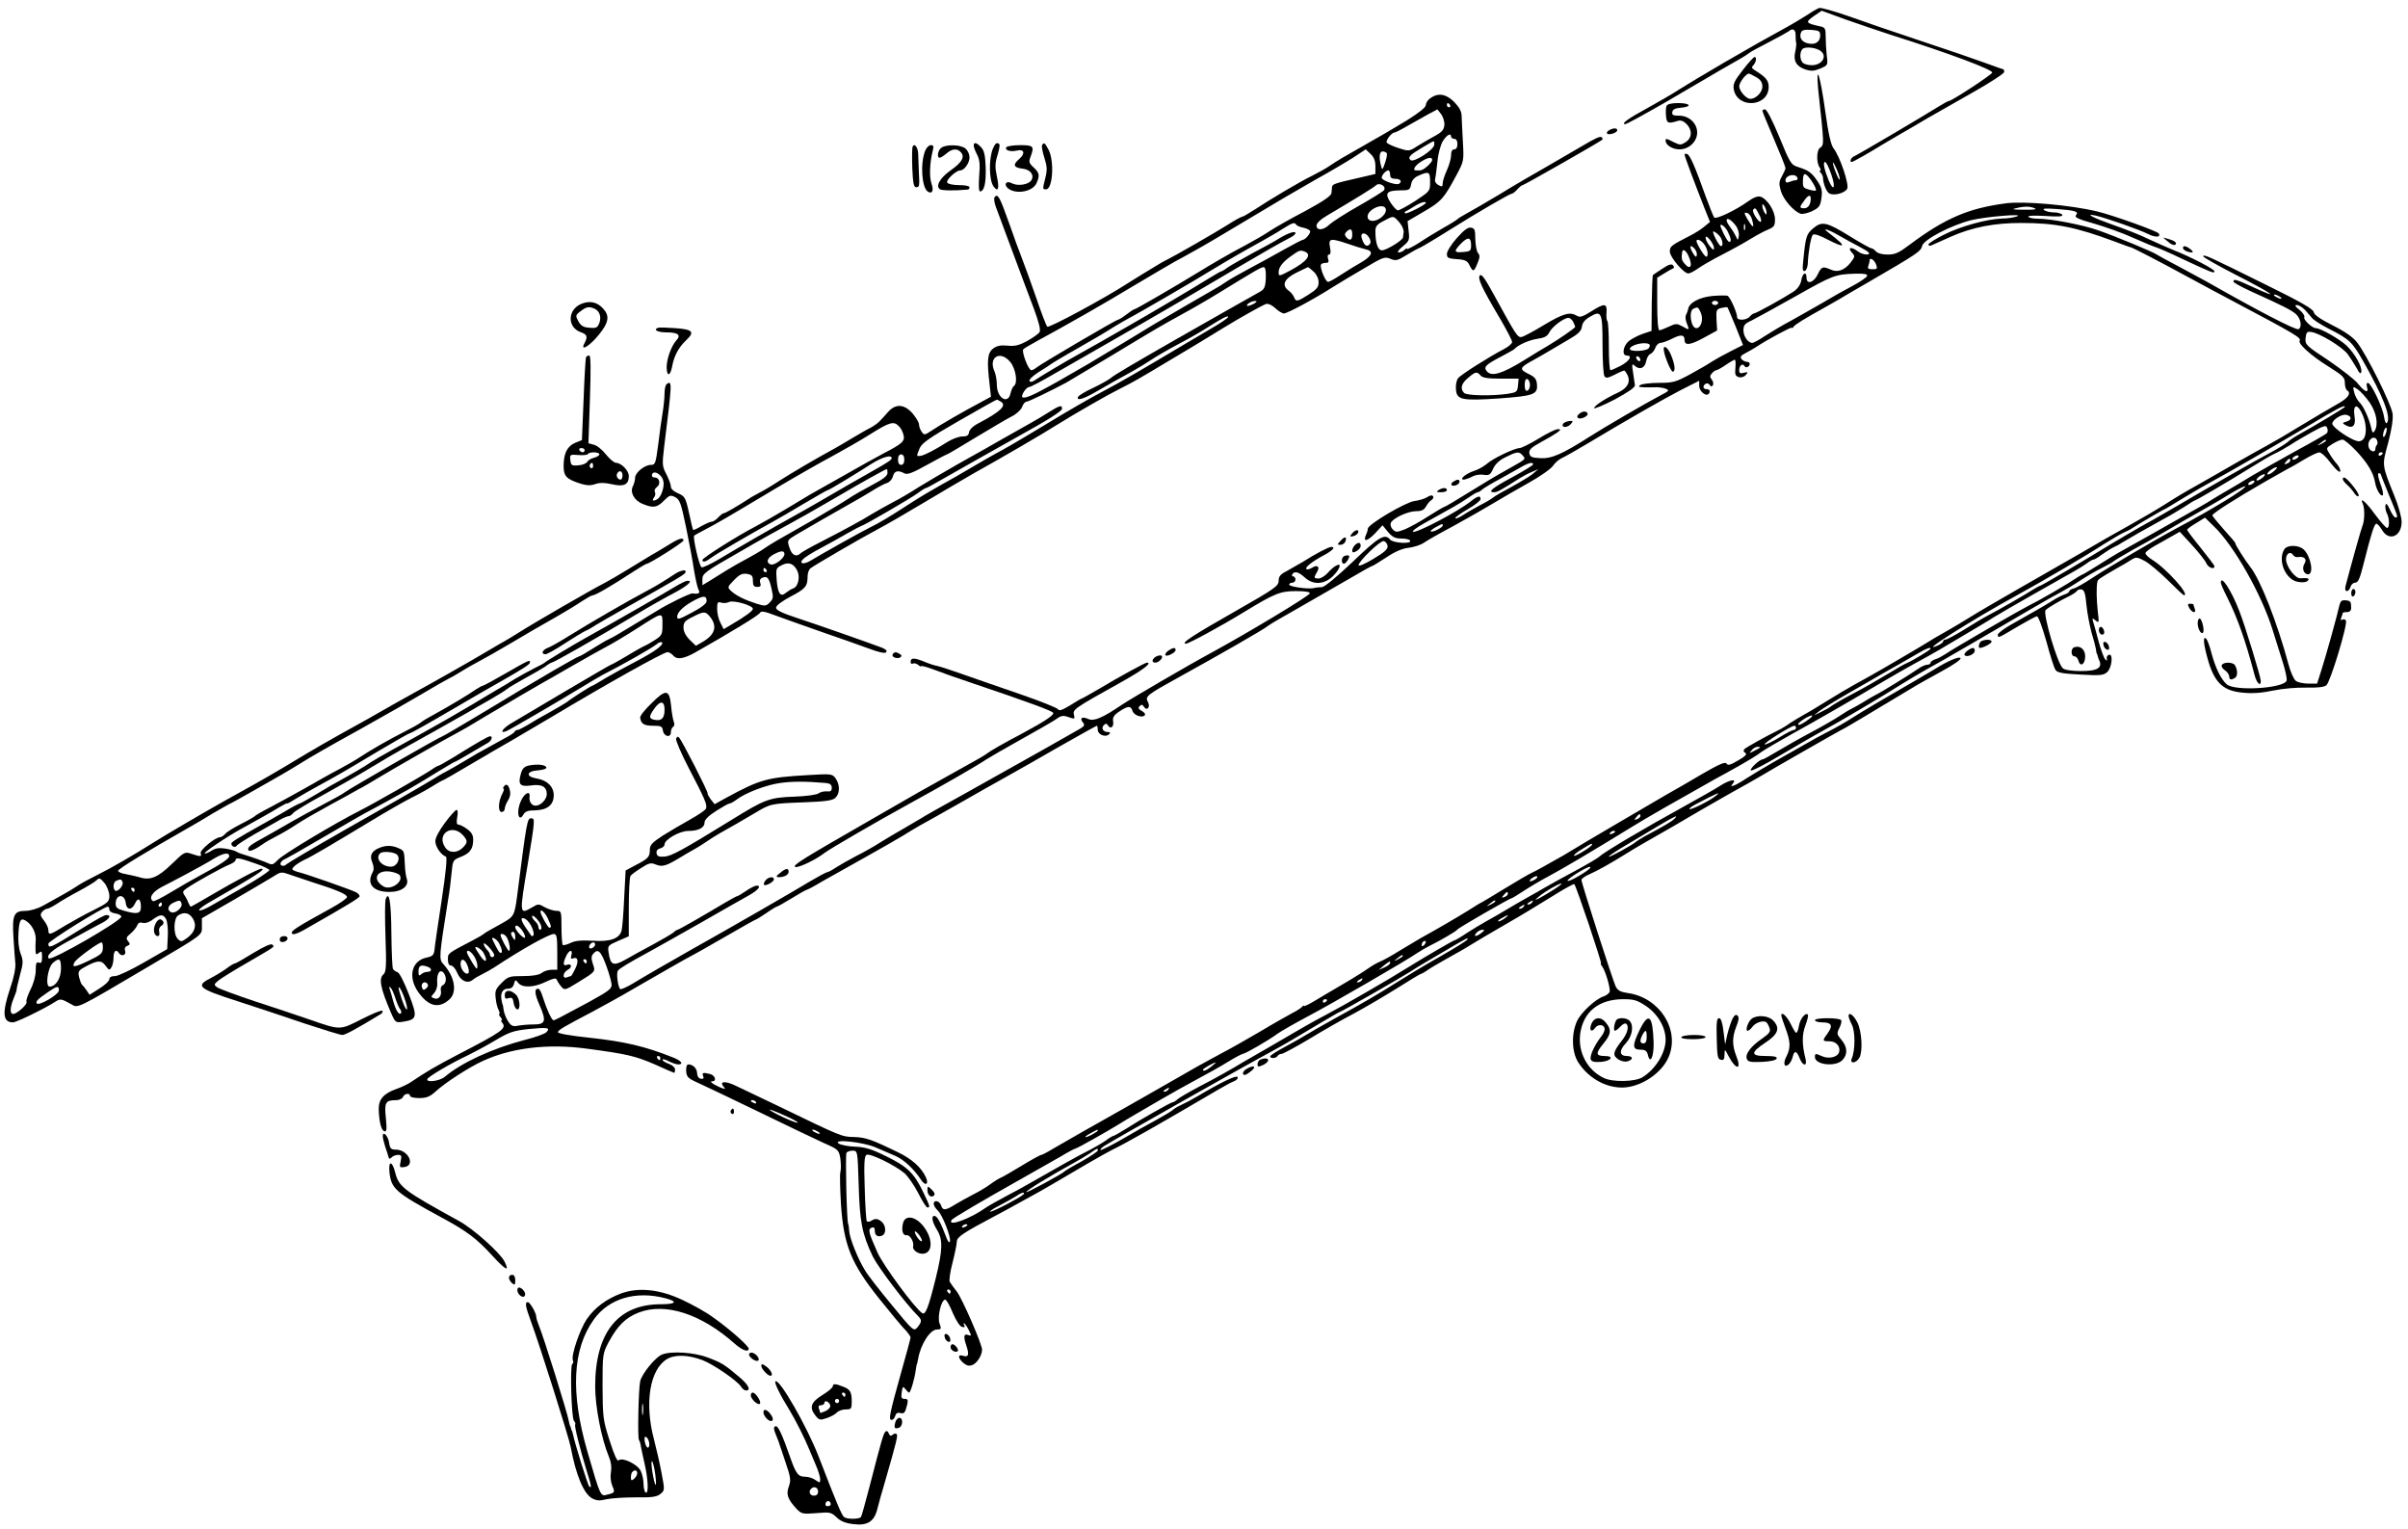 <?xml version="1.0" standalone="no"?>
<!DOCTYPE svg PUBLIC "-//W3C//DTD SVG 20010904//EN"
 "http://www.w3.org/TR/2001/REC-SVG-20010904/DTD/svg10.dtd">
<svg version="1.0" xmlns="http://www.w3.org/2000/svg"
 width="1145pt" height="727pt" viewBox="0 0 1145 727"
 preserveAspectRatio="xMidYMid meet">
<g transform="translate(0,727) scale(0.1,-0.1)"
fill="#000000" stroke="none">
<path d="M8650 7232 c-8 -3 -33 -17 -55 -32 -22 -14 -71 -44 -110 -65 -115
-63 -130 -72 -293 -166 -86 -50 -179 -106 -207 -124 -27 -18 -93 -56 -145 -85
-98 -53 -135 -80 -112 -80 7 0 94 48 195 106 281 165 299 175 347 202 25 14
47 29 50 32 3 3 43 25 90 49 47 24 89 48 95 52 18 17 34 9 33 -18 0 -16 1 -32
3 -38 1 -5 -1 -24 -5 -42 -10 -42 6 -69 48 -83 28 -9 42 -8 71 4 37 16 37 16
31 63 -3 27 -5 67 -5 90 0 38 -3 43 -28 48 -67 15 -70 19 -29 48 l38 26 112
-41 c61 -22 161 -55 221 -75 272 -86 480 -164 478 -178 -2 -10 -191 -134 -206
-135 -4 0 -24 -11 -45 -24 -75 -47 -387 -231 -404 -238 -16 -6 -26 -28 -13
-28 6 0 85 45 143 81 26 15 67 40 92 54 25 14 81 47 125 73 45 26 145 83 223
127 78 44 142 86 142 93 0 6 -2 12 -3 12 -2 0 -42 14 -88 31 -46 17 -183 64
-304 104 -121 40 -276 93 -345 118 -69 24 -132 42 -140 39z m5 -131 c0 -30
-24 -46 -59 -37 -29 7 -42 27 -32 52 4 11 17 14 48 12 38 -3 43 -6 43 -27z m3
-74 c32 -25 5 -67 -43 -67 -17 0 -36 5 -43 12 -15 15 -15 51 -1 65 13 13 66 7
87 -10z"/>
<path d="M8287 6937 c-41 -52 -47 -67 -43 -92 18 -94 166 -83 166 12 0 31 -14
47 -66 79 -15 10 -17 14 -6 25 13 14 16 39 5 38 -5 0 -30 -28 -56 -62z m64
-34 c21 -12 29 -25 29 -45 0 -27 -31 -58 -57 -58 -20 0 -53 38 -53 60 0 18 32
60 46 60 3 0 19 -8 35 -17z"/>
<path d="M8645 6850 c4 -41 9 -88 11 -105 2 -16 7 -61 10 -99 5 -58 3 -70 -11
-78 -18 -11 -19 -72 -2 -95 5 -7 6 -13 2 -13 -4 0 -3 -6 3 -12 6 -7 10 -16 10
-21 1 -29 16 -69 31 -77 22 -11 71 1 84 22 12 17 -34 154 -64 192 -13 16 -25
69 -40 177 -23 167 -45 236 -34 109z m103 -430 c0 -17 -22 32 -32 70 -3 14 3
7 13 -15 11 -22 19 -47 19 -55z m-40 20 c22 -63 11 -84 -13 -27 -21 52 -28 87
-17 87 6 0 19 -27 30 -60z"/>
<path d="M6802 6804 c-12 -8 -22 -23 -22 -33 0 -11 -31 -36 -87 -71 -89 -54
-115 -69 -308 -179 -22 -13 -51 -31 -65 -41 -14 -10 -50 -30 -80 -45 -63 -31
-201 -113 -275 -162 -28 -18 -54 -33 -58 -33 -4 0 -36 -17 -70 -39 -62 -39
-259 -152 -287 -165 -8 -4 -24 -12 -35 -19 -79 -48 -106 -64 -150 -92 -109
-71 -378 -216 -385 -208 -5 4 -29 67 -53 138 -25 72 -55 155 -67 185 -12 30
-40 107 -62 170 -44 124 -53 139 -67 125 -6 -6 -4 -24 3 -45 7 -19 43 -116 80
-215 37 -99 83 -223 103 -275 24 -65 32 -99 26 -109 -5 -8 -32 -27 -59 -42
-39 -21 -59 -26 -94 -22 -34 3 -51 -1 -69 -15 -26 -21 -29 -57 -15 -173 l6
-55 -48 -26 c-78 -41 -196 -109 -234 -135 -33 -22 -36 -22 -47 -6 -7 9 -13 25
-13 35 0 9 -14 33 -31 53 -39 44 -79 47 -115 8 -14 -16 -32 -36 -41 -45 -8 -9
-27 -22 -41 -30 -15 -7 -53 -29 -85 -48 -32 -19 -70 -42 -85 -50 -103 -56
-207 -118 -267 -156 -38 -25 -79 -49 -90 -54 -11 -6 -29 -16 -40 -22 -74 -48
-127 -78 -134 -78 -4 0 -16 -9 -26 -20 -10 -11 -24 -20 -31 -20 -7 0 -29 -10
-49 -21 -20 -12 -37 -20 -39 -18 -2 2 -11 39 -20 82 -16 73 -20 78 -52 92 -21
9 -34 21 -34 32 0 10 -10 36 -21 58 -20 38 -21 45 -11 130 38 307 39 317 13
300 -6 -3 -11 -23 -11 -44 0 -20 -4 -62 -9 -92 -5 -30 -15 -98 -21 -151 -12
-91 -14 -98 -35 -98 -30 0 -75 -37 -75 -61 0 -11 -5 -29 -10 -39 -16 -29 5
-69 45 -85 50 -21 69 -19 102 15 26 26 31 28 53 17 22 -11 28 -27 52 -142 15
-72 32 -164 38 -205 7 -41 16 -82 21 -92 10 -18 2 -23 -28 -19 -11 2 -123 -53
-163 -79 -8 -5 -51 -31 -95 -57 -44 -27 -89 -53 -100 -60 -11 -7 -29 -16 -41
-22 -12 -5 -46 -26 -77 -45 -31 -20 -59 -36 -63 -36 -4 0 -59 -31 -123 -68
-64 -38 -132 -78 -151 -89 -19 -11 -110 -66 -203 -122 -92 -55 -170 -101 -173
-101 -8 0 -446 -251 -464 -266 -8 -7 -55 -33 -105 -59 -49 -26 -117 -63 -150
-82 -33 -19 -83 -48 -112 -64 -80 -44 -93 -53 -93 -66 0 -15 24 -7 65 21 16
12 48 30 70 41 22 11 65 36 95 56 30 20 100 60 155 90 55 30 109 59 120 66 11
7 27 15 35 19 8 4 42 24 75 44 62 38 348 201 375 214 8 4 31 17 52 29 20 12
56 34 80 48 56 34 280 165 338 197 25 14 74 43 110 63 36 21 92 52 125 70 33
17 102 58 153 91 127 81 122 80 122 19 0 -48 -2 -52 -40 -76 -22 -14 -42 -25
-44 -25 -2 0 -39 -20 -80 -45 -42 -25 -78 -45 -81 -45 -2 0 -97 -55 -212 -123
-114 -68 -229 -136 -255 -151 -45 -25 -68 -56 -31 -42 18 7 269 154 369 215
34 21 75 45 90 53 102 52 235 128 257 146 9 8 20 12 25 8 10 -11 -37 -45 -125
-91 -43 -22 -106 -57 -141 -77 -34 -21 -64 -38 -66 -38 -5 0 -107 -65 -121
-78 -6 -4 -42 -26 -80 -47 -39 -21 -87 -49 -107 -62 -21 -12 -42 -23 -47 -23
-5 0 -11 -3 -13 -7 -1 -5 -19 -17 -38 -27 -19 -11 -59 -32 -87 -48 -29 -15
-81 -45 -115 -66 -35 -21 -70 -41 -78 -45 -8 -4 -36 -19 -61 -35 -117 -70
-202 -118 -438 -252 -140 -80 -260 -151 -268 -158 -14 -15 -37 -7 -27 9 3 6
13 13 23 17 9 4 74 41 144 82 165 96 237 138 262 150 21 11 78 42 180 99 33
19 95 56 138 83 43 26 80 48 83 48 2 0 34 18 71 40 38 22 74 44 82 48 18 10
26 32 12 32 -9 0 -47 -21 -178 -102 -34 -21 -65 -38 -68 -38 -3 0 -18 -8 -33
-19 -37 -25 -274 -161 -342 -195 -120 -61 -359 -204 -388 -233 -27 -27 -25
-27 -65 -9 -18 7 -52 19 -77 27 -25 7 -50 16 -55 20 -6 5 -30 11 -53 15 -31 5
-48 2 -68 -11 -14 -9 -28 -14 -31 -12 -5 5 106 80 178 119 108 60 137 76 174
99 22 13 40 22 40 20 0 -3 18 7 40 21 22 14 72 42 110 63 90 49 113 62 285
165 79 47 146 85 150 85 6 0 82 43 265 150 50 29 122 71 160 92 116 66 145 85
145 94 0 14 -4 12 -114 -51 -57 -33 -107 -60 -111 -60 -3 0 -18 -8 -33 -18
-39 -27 -128 -80 -192 -115 -30 -16 -62 -35 -70 -42 -8 -7 -44 -27 -80 -45
-68 -34 -165 -90 -213 -122 -16 -11 -58 -35 -95 -55 -37 -19 -111 -61 -165
-92 -55 -31 -129 -71 -165 -90 -37 -19 -69 -38 -72 -42 -3 -3 -32 -20 -66 -37
-33 -17 -66 -37 -73 -46 -8 -9 -19 -16 -25 -16 -23 0 -97 -62 -92 -76 7 -17
-1 -17 -43 -3 -32 11 -34 10 -94 -48 -66 -64 -103 -80 -154 -63 -15 4 -45 11
-66 15 -21 3 -37 11 -35 16 4 11 130 88 343 209 17 9 65 38 108 64 43 25 80
46 82 46 1 0 47 25 101 56 55 31 119 68 144 82 25 14 67 40 95 57 27 18 151
89 275 157 124 69 263 149 310 177 47 28 96 56 110 63 14 7 36 19 50 28 14 9
54 33 90 52 36 19 106 59 155 88 94 56 119 70 231 134 38 22 88 52 111 68 23
15 46 28 51 28 13 0 92 46 194 113 31 20 60 37 63 37 13 0 175 102 175 111 0
16 -22 10 -74 -23 -28 -17 -64 -39 -81 -48 -16 -10 -66 -40 -110 -67 -44 -27
-94 -56 -110 -64 -68 -35 -336 -190 -405 -234 -19 -12 -61 -38 -94 -56 -32
-19 -73 -43 -92 -54 -43 -26 -232 -133 -309 -175 -33 -18 -76 -42 -95 -53 -94
-54 -183 -104 -265 -149 -49 -27 -121 -69 -160 -92 -159 -96 -192 -115 -380
-219 -97 -54 -288 -166 -345 -202 -95 -60 -202 -122 -265 -153 -38 -19 -81
-42 -95 -52 -14 -10 -46 -29 -73 -44 -26 -14 -67 -37 -92 -51 -27 -15 -62 -25
-85 -25 -54 0 -63 -20 -56 -128 3 -48 7 -103 9 -122 2 -21 -7 -68 -25 -119
-39 -117 -35 -161 14 -161 16 0 154 67 204 100 21 13 27 12 73 -14 33 -19 21
-25 370 181 264 156 251 146 251 191 l0 37 156 90 c86 50 170 100 188 111 31
20 36 20 72 7 21 -7 68 -23 104 -35 118 -37 170 -59 170 -72 0 -7 -35 -31 -77
-54 -162 -89 -192 -108 -185 -119 5 -8 22 -3 55 15 211 120 267 154 267 162 0
5 -8 14 -18 19 -21 11 -248 91 -276 96 -10 3 -21 7 -25 11 -7 7 23 31 59 48
30 13 126 70 310 181 74 45 163 96 197 113 35 17 81 43 103 57 22 14 42 25 44
25 3 0 61 33 128 73 68 40 158 93 201 117 43 25 126 74 185 109 269 161 537
311 556 311 7 0 19 -7 26 -15 18 -22 49 -18 105 13 171 97 301 176 308 188 6
11 19 9 75 -12 37 -14 137 -49 222 -79 85 -29 186 -65 224 -79 46 -17 73 -23
79 -17 7 7 0 14 -19 22 -58 22 -311 111 -406 142 -70 23 -98 37 -98 48 0 10
26 30 69 53 71 37 81 49 81 96 0 15 6 32 13 38 16 13 244 146 322 187 33 17
128 72 210 121 83 50 193 114 245 144 133 74 324 185 395 230 93 58 245 145
300 172 62 31 90 47 240 137 109 65 143 85 255 154 80 49 184 107 200 112 10
3 28 -5 44 -20 15 -14 33 -25 41 -25 16 0 141 67 232 125 32 20 100 61 152 91
86 51 95 55 122 44 25 -11 34 -9 76 17 26 16 55 32 64 35 9 4 72 41 140 84
141 88 289 174 299 174 4 0 15 9 25 20 10 11 21 20 25 20 7 0 370 207 379 216
2 2 1 7 -2 11 -8 7 -28 -2 -99 -44 -26 -15 -98 -57 -160 -93 -62 -35 -165 -95
-228 -134 -63 -38 -133 -78 -155 -90 -22 -12 -42 -24 -45 -28 -3 -3 -32 -22
-65 -40 -33 -19 -86 -51 -117 -72 -32 -20 -58 -33 -58 -29 0 4 -5 2 -12 -5 -7
-7 -19 -12 -27 -12 -9 0 -2 11 18 28 32 26 34 31 29 74 l-5 47 77 45 c83 48
96 63 154 171 37 69 37 70 32 160 -3 49 -5 104 -6 122 0 23 -10 42 -35 68 -39
39 -76 45 -113 19z m93 -34 c3 -5 1 -10 -4 -10 -6 0 -11 5 -11 10 0 6 2 10 4
10 3 0 8 -4 11 -10z m-27 -94 c-2 -23 -12 -34 -43 -51 -22 -12 -59 -33 -83
-48 -42 -27 -42 -27 -92 -11 -28 9 -53 21 -56 26 -6 10 23 48 37 48 4 0 34 15
66 34 32 18 76 43 98 55 l40 21 17 -22 c10 -13 17 -36 16 -52z m32 -56 c0 -5
7 -10 15 -10 9 0 15 -9 15 -25 0 -16 -6 -25 -15 -25 -10 0 -15 -10 -15 -27 0
-16 -9 -48 -20 -72 -11 -24 -20 -52 -20 -62 0 -17 -3 -18 -20 -9 -13 7 -19 18
-16 28 2 9 7 47 11 83 3 37 15 80 25 97 19 31 40 42 40 22z m-80 -37 c0 -25
-99 -88 -113 -74 -14 14 -4 24 60 62 58 34 53 33 53 12z m-280 -103 l0 -37
-77 -18 c-116 -26 -128 -31 -129 -43 -1 -7 -2 -20 -3 -30 -1 -13 -39 -39 -128
-87 -71 -37 -146 -80 -168 -95 -22 -15 -74 -45 -115 -67 -80 -42 -153 -85
-235 -135 -91 -56 -284 -168 -290 -168 -4 0 -21 -11 -39 -25 -18 -14 -36 -25
-40 -25 -9 0 -367 -210 -387 -227 -8 -7 -20 -13 -25 -13 -14 0 -48 90 -38 100
5 5 37 23 71 42 135 73 309 172 453 259 84 50 171 101 194 114 22 12 67 36 98
54 32 17 144 83 250 147 106 64 249 148 318 187 69 38 152 87 185 108 l59 39
23 -22 c16 -15 23 -33 23 -58z m54 62 c3 -5 -1 -25 -8 -46 -12 -35 -14 -36
-19 -15 -11 40 -8 69 7 69 8 0 17 -4 20 -8z m216 -32 c0 -13 -41 -50 -57 -50
-7 0 -16 0 -20 0 -18 0 -6 22 22 40 32 21 55 26 55 10z m-200 -70 c0 -15 7
-20 25 -20 24 0 34 -13 17 -24 -13 -8 -82 16 -82 29 0 13 20 35 32 35 4 0 8
-9 8 -20z m190 -35 c0 -44 -1 -44 -70 -90 -39 -25 -76 -45 -83 -45 -7 1 -22
17 -35 37 -29 45 -19 57 45 58 44 0 48 2 53 29 3 19 15 32 35 41 50 22 55 19
55 -30z m-220 -40 c-6 -7 -61 -41 -123 -76 -62 -35 -122 -74 -135 -86 -28 -28
-62 -31 -62 -5 0 11 20 30 53 49 122 72 220 132 230 142 16 16 52 -6 37 -24z
m200 -59 c0 -9 -93 -56 -99 -50 -3 4 -1 8 4 10 6 2 24 13 40 23 28 18 55 26
55 17z m-190 -35 c0 -22 -35 -51 -63 -51 -29 0 -33 30 -6 51 33 25 69 25 69 0z
m54 -47 c20 -20 33 -45 30 -61 -1 -7 -2 -17 -3 -22 -2 -14 -79 -61 -100 -61
-19 0 -31 34 -31 91 0 23 8 33 38 48 46 25 47 25 66 5z m-480 -23 c3 -4 19
-11 36 -14 16 -4 30 -11 30 -17 0 -13 -25 -40 -35 -40 -4 0 -44 -21 -89 -46
-44 -25 -119 -66 -166 -91 -47 -25 -96 -53 -110 -63 -14 -10 -41 -27 -60 -37
-32 -18 -245 -142 -280 -163 -8 -5 -73 -44 -145 -88 -71 -43 -148 -89 -170
-102 -126 -73 -166 -96 -223 -126 -59 -32 -92 -42 -92 -28 0 14 22 44 33 44 7
0 64 30 127 67 63 36 159 91 213 122 55 31 106 61 115 66 10 6 44 25 77 44 67
38 274 159 465 272 117 69 194 113 248 141 12 6 22 15 22 20 0 12 -37 0 -80
-27 -19 -12 -75 -43 -125 -69 -49 -27 -102 -57 -117 -67 -14 -11 -28 -19 -31
-19 -3 0 -34 -18 -68 -39 -86 -53 -240 -144 -374 -221 -60 -34 -123 -70 -140
-80 -16 -9 -52 -29 -80 -45 -77 -42 -197 -114 -222 -131 -14 -10 -23 -12 -28
-5 -3 6 16 24 42 41 26 16 53 33 59 38 6 5 64 40 130 77 65 37 142 82 169 100
28 17 64 38 80 46 33 17 304 174 388 226 69 42 147 87 227 131 36 20 85 48
109 64 48 30 57 33 65 19z m266 -46 c0 -27 -12 -32 -29 -12 -8 10 -7 17 1 25
19 19 28 14 28 -13z m81 -16 c8 -15 8 -24 0 -32 -13 -13 -26 -2 -36 31 -9 29
20 30 36 1z m-102 -28 c31 -11 68 -22 84 -26 40 -8 33 -31 -20 -62 -27 -15
-70 -42 -98 -60 -27 -18 -54 -33 -60 -33 -11 0 -35 55 -35 78 0 7 9 12 21 12
16 0 19 4 14 20 -4 12 -2 20 5 20 7 0 9 12 4 35 -8 42 2 44 85 16z m-205 -37
c36 -14 11 -47 -67 -89 -57 -30 -57 -30 -57 -7 1 23 20 47 61 76 38 27 41 28
63 20z m-185 -126 c-2 -43 -7 -53 -28 -65 -25 -14 -277 -156 -411 -233 -192
-110 -286 -165 -298 -177 -8 -7 -45 -28 -82 -46 -38 -17 -72 -38 -74 -44 -8
-19 22 -11 74 18 68 39 129 74 185 104 28 16 68 40 90 55 22 15 79 48 128 74
48 25 111 61 140 80 71 45 97 58 97 49 0 -4 -37 -30 -83 -56 -45 -27 -98 -58
-117 -69 -235 -140 -318 -188 -404 -233 -55 -29 -164 -92 -241 -139 -77 -47
-178 -107 -225 -133 -47 -25 -116 -65 -155 -88 -38 -23 -101 -59 -140 -80 -38
-21 -106 -61 -150 -90 -102 -66 -139 -88 -195 -116 -44 -22 -212 -116 -277
-155 -34 -20 -57 -13 -32 10 8 8 43 30 79 49 36 19 94 51 128 71 35 20 66 36
68 36 9 0 240 134 270 157 17 13 34 23 37 23 3 0 32 15 64 34 50 29 283 160
365 206 154 85 218 126 218 137 0 19 -11 16 -62 -16 -25 -16 -65 -40 -89 -53
-69 -39 -199 -112 -217 -123 -10 -5 -69 -39 -132 -74 -63 -36 -145 -84 -182
-107 -37 -24 -93 -57 -125 -73 -32 -17 -76 -42 -98 -55 -48 -30 -118 -68 -240
-131 -49 -25 -94 -50 -99 -56 -20 -19 -41 -8 -52 27 -12 36 -11 36 30 61 35
21 202 117 284 163 15 8 50 29 78 46 27 17 60 35 72 38 12 4 25 18 28 32 7 26
24 30 54 14 14 -8 38 1 108 40 50 28 93 50 95 50 3 0 64 36 136 80 72 43 149
89 171 100 23 11 45 32 50 45 5 14 14 25 20 25 10 0 117 52 190 91 14 8 108
64 208 124 101 61 197 119 215 129 18 11 73 42 122 69 50 27 128 72 175 101
181 111 205 125 218 126 9 0 12 -15 11 -52z m228 30 c14 -13 23 -33 23 -50 0
-23 -9 -34 -47 -58 -55 -35 -61 -36 -70 -12 -4 9 -15 23 -25 30 -35 25 -23 56
35 85 28 14 54 26 56 27 3 0 15 -10 28 -22z m-287 -153 c-14 -7 -27 -11 -30
-9 -6 7 22 24 40 23 9 0 5 -6 -10 -14z m-1156 -276 c26 -31 37 -101 17 -114
-5 -3 -12 -19 -16 -35 -12 -55 -65 -22 -65 41 0 21 -5 49 -11 63 -31 68 27
103 75 45z m-44 -189 c28 -18 -3 -47 -107 -102 -26 -13 -43 -30 -45 -42 -2
-16 -10 -21 -33 -21 -16 0 -48 -12 -70 -26 -55 -35 -106 -62 -127 -66 -21 -3
-21 -3 -5 36 11 25 45 49 188 131 95 55 176 100 179 100 3 0 12 -5 20 -10z
m-486 -116 c9 -8 19 -27 22 -41 8 -30 -5 -42 -94 -88 -31 -16 -115 -63 -187
-104 -71 -40 -145 -82 -163 -92 -18 -11 -72 -43 -120 -72 -48 -29 -112 -65
-142 -81 -83 -43 -250 -148 -250 -158 0 -13 16 -9 41 10 23 18 187 113 294
172 28 15 96 55 153 89 56 33 105 61 108 61 6 0 119 68 208 125 51 32 96 45
96 27 0 -8 -20 -21 -89 -60 -42 -23 -177 -101 -261 -150 -19 -11 -73 -42 -120
-68 -101 -56 -247 -140 -349 -201 -40 -24 -79 -42 -85 -40 -11 5 -43 144 -35
151 2 2 24 14 49 27 56 29 111 61 330 192 96 57 220 128 275 157 55 30 138 77
185 107 91 57 110 62 134 37z m26 -159 c0 -16 -6 -25 -15 -25 -9 0 -15 9 -15
25 0 16 6 25 15 25 9 0 15 -9 15 -25z m-80 -64 c0 -13 -22 -30 -72 -56 -40
-21 -91 -50 -113 -65 -22 -15 -101 -62 -175 -105 -74 -42 -151 -86 -170 -97
-19 -11 -46 -28 -60 -38 -14 -10 -50 -31 -80 -47 -30 -16 -73 -40 -95 -54 -22
-14 -57 -35 -77 -48 l-38 -23 0 29 c0 26 13 36 173 127 94 55 204 116 242 136
39 21 135 75 215 122 131 77 241 138 247 138 2 0 3 -8 3 -19z m-1066 -37 c7
-25 -9 -75 -27 -86 -20 -13 -30 -9 -17 7 6 8 8 20 4 26 -4 7 0 17 10 24 19 14
12 45 -10 45 -8 0 -14 4 -14 8 0 32 46 11 54 -24z m576 -348 c0 -20 -48 -56
-66 -49 -23 8 -16 31 14 47 35 19 52 20 52 2z m62 -81 c13 -30 3 -74 -20 -82
-9 -3 -25 -13 -35 -21 -26 -23 -39 -3 -44 62 -4 52 -3 56 24 69 33 18 58 8 75
-28z m-147 5 c3 -5 1 -10 -4 -10 -6 0 -11 5 -11 10 0 6 2 10 4 10 3 0 8 -4 11
-10z m-65 -51 c0 -23 5 -29 21 -29 15 0 19 5 14 19 -4 12 0 21 11 25 23 9 31
-1 43 -54 9 -39 8 -47 -9 -64 -17 -18 -23 -18 -62 -6 -56 18 -97 38 -121 60
-19 18 -19 19 13 52 26 27 39 33 61 30 24 -4 29 -9 29 -33z m-220 -97 c0 -11
-26 -31 -70 -54 -61 -33 -70 -35 -70 -20 0 23 33 53 85 80 43 22 55 20 55 -6z
m220 -36 c0 -10 -35 -36 -107 -78 l-32 -19 -15 30 c-9 16 -16 46 -16 66 0 32
3 36 20 30 11 -3 27 -2 36 3 20 11 114 -16 114 -32z m-208 -33 c40 -46 31 -87
-27 -122 l-36 -21 -30 29 c-19 19 -29 40 -29 58 0 24 7 33 43 50 52 27 60 27
79 6z m-2282 -1143 c0 -12 -42 -40 -130 -87 -41 -22 -109 -61 -150 -86 -41
-25 -78 -43 -82 -41 -22 14 -5 43 40 67 26 13 81 42 122 64 41 22 98 53 125
70 46 28 75 33 75 13z m125 -35 c39 -13 68 -28 66 -32 -3 -4 -23 -19 -45 -33
-37 -24 -77 -47 -228 -133 -27 -16 -54 -27 -60 -25 -6 2 11 17 38 33 240 138
282 165 256 165 -14 0 -123 -58 -234 -123 -53 -31 -98 -57 -101 -57 -2 0 -7 8
-11 18 -3 9 -11 25 -18 35 -11 16 -10 21 11 35 37 26 172 101 204 113 15 6 27
15 27 20 0 14 19 11 95 -16z m-695 -152 c0 -29 -5 -34 -72 -68 -40 -19 -102
-54 -138 -75 -74 -46 -80 -47 -80 -21 0 10 -9 30 -21 45 -17 21 -19 29 -9 41
7 8 18 15 24 15 6 0 27 11 46 23 19 13 67 41 105 61 39 21 77 44 85 52 12 12
17 10 37 -14 12 -15 22 -41 23 -59z m63 63 c6 -16 -26 -50 -36 -39 -12 11 -8
41 6 46 20 9 25 8 30 -7z m57 -36 c0 -5 -2 -10 -4 -10 -3 0 -8 5 -11 10 -3 6
-1 10 4 10 6 0 11 -4 11 -10z m-42 -63 c4 -34 29 -35 44 -2 14 31 28 23 28
-16 0 -33 -17 -37 -82 -18 -30 8 -38 15 -38 33 0 46 43 49 48 3z m265 -1 c7
-19 -28 -50 -48 -43 -22 9 -18 32 8 45 30 14 34 14 40 -2z m-93 -6 c0 -5 -5
-10 -11 -10 -5 0 -7 5 -4 10 3 6 8 10 11 10 2 0 4 -4 4 -10z m-250 -24 c0 -8
12 -16 27 -18 14 -2 28 -8 30 -15 6 -17 -332 -212 -345 -199 -13 14 16 40 84
77 38 21 85 46 104 57 19 10 50 27 68 36 33 18 43 36 19 36 -11 0 -37 -14
-123 -67 -144 -90 -154 -94 -154 -69 0 12 262 175 283 176 4 0 7 -6 7 -14z
m396 -41 c21 -32 12 -65 -25 -93 -27 -20 -31 -20 -45 -6 -23 22 -21 100 2 113
28 17 51 12 68 -14z m-126 -5 c6 -11 10 -48 8 -81 l-3 -61 -110 -63 c-60 -35
-122 -64 -137 -65 -18 0 -28 -5 -28 -15 0 -8 -21 -28 -47 -44 l-47 -30 -15 22
c-8 12 -18 24 -22 27 -3 3 -9 19 -13 35 -6 28 -3 32 36 53 54 28 71 28 91 0
14 -20 18 -21 26 -8 6 8 11 30 11 48 0 31 12 42 25 22 12 -19 37 -11 30 9 -4
12 0 21 11 25 13 5 14 9 3 22 -11 13 -9 19 13 37 14 12 28 30 31 39 4 11 13
15 26 11 12 -3 32 3 48 16 35 26 50 26 63 1z m-659 -13 c24 -18 41 -55 39 -85
-1 -15 -2 -38 -1 -51 1 -20 3 -21 16 -11 13 11 15 8 15 -20 0 -24 -4 -31 -15
-26 -12 4 -15 -3 -15 -37 0 -25 -10 -62 -25 -91 -13 -27 -22 -53 -19 -58 7
-11 -44 -57 -63 -58 -17 0 -16 30 2 74 8 20 15 38 14 41 -1 3 7 34 16 70 16
57 16 68 3 102 -9 24 -13 61 -10 101 4 63 12 73 43 49z m358 -124 c0 -24 -9
-32 -67 -60 -69 -33 -84 -34 -66 -5 12 18 113 92 127 92 4 0 7 -12 6 -27z
m-199 -98 c0 -46 -25 -85 -54 -85 -22 0 -9 91 16 113 31 26 38 21 38 -28z
m-10 -103 c0 -20 -96 -76 -105 -62 -6 10 4 20 55 55 43 29 50 30 50 7z"/>
<path d="M738 2876 c-12 -27 -5 -56 13 -56 6 0 9 9 6 20 -3 12 1 23 10 29 9 4
13 13 9 20 -11 18 -26 13 -38 -13z"/>
<path d="M7924 6766 c-3 -8 -4 -29 -2 -48 3 -34 9 -37 55 -23 14 5 28 0 42
-14 29 -29 27 -67 -4 -87 -22 -14 -27 -14 -56 0 -37 19 -39 19 -39 7 0 -21 33
-41 66 -41 45 0 84 37 84 80 0 44 -39 80 -85 80 -29 0 -36 3 -33 18 2 12 14
18 41 20 55 5 45 22 -13 22 -34 0 -52 -5 -56 -14z"/>
<path d="M8380 6744 c0 -4 25 -65 55 -135 30 -70 55 -132 55 -138 0 -5 -8 -23
-17 -39 -14 -25 -15 -35 -5 -70 12 -41 61 -97 94 -108 10 -3 35 3 56 13 32 16
38 24 43 62 5 35 1 50 -19 80 -28 41 -42 51 -92 67 -33 10 -38 17 -89 142 -31
75 -60 132 -68 132 -7 0 -13 -3 -13 -6z m230 -328 c8 -11 18 -28 22 -38 6 -16
4 -17 -20 -12 -39 10 -40 11 -39 48 1 37 11 37 37 2z m-63 8 c2 -6 -2 -11 -9
-11 -7 0 -21 -4 -30 -8 -13 -5 -18 -3 -18 8 0 25 49 35 57 11z m63 -98 c0 -28
-12 -46 -31 -46 -23 0 -24 5 -1 35 19 28 32 32 32 11z"/>
<path d="M7650 6650 c-8 -5 -12 -12 -8 -15 9 -9 48 4 48 16 0 12 -21 11 -40
-1z"/>
<path d="M4630 6578 c0 -7 7 -26 16 -43 12 -23 15 -47 10 -102 -3 -44 -2 -73
4 -73 20 0 29 40 27 113 -2 57 -7 81 -21 96 -22 24 -36 27 -36 9z"/>
<path d="M4721 6563 c-20 -50 -18 -149 3 -179 22 -30 29 -11 16 48 -9 43 -9
62 3 100 8 26 12 49 9 52 -11 12 -20 5 -31 -21z"/>
<path d="M4955 6580 c-3 -5 2 -32 11 -60 13 -41 14 -58 5 -94 -14 -56 -14 -56
3 -56 32 0 40 134 12 188 -18 34 -22 37 -31 22z"/>
<path d="M4339 6571 c-2 -6 -3 -51 -1 -101 3 -70 7 -90 18 -90 16 0 17 5 13
75 -1 28 -2 65 -3 84 -1 32 -20 54 -27 32z"/>
<path d="M4399 6553 c-24 -61 -16 -176 13 -194 21 -13 29 5 17 39 -11 31 -8
100 6 155 6 21 4 27 -9 27 -9 0 -21 -12 -27 -27z"/>
<path d="M4478 6569 c-18 -10 -25 -49 -10 -49 5 0 19 9 32 20 27 24 53 26 70
5 18 -22 4 -47 -50 -85 -51 -36 -73 -76 -50 -90 10 -6 71 -7 133 -1 4 1 7 6 7
11 0 6 -22 10 -49 10 -28 0 -53 5 -57 12 -7 12 42 58 62 58 19 0 44 35 44 62
0 14 -8 32 -18 41 -21 19 -87 22 -114 6z"/>
<path d="M4785 6570 c-9 -14 20 -23 49 -16 37 9 43 -14 11 -41 -31 -27 -25
-40 19 -45 36 -4 55 -31 40 -55 -13 -21 -65 -29 -93 -14 -27 15 -41 -7 -16
-26 39 -28 114 -14 133 25 17 37 15 50 -13 76 -22 20 -24 27 -15 50 19 51 15
56 -49 56 -33 0 -63 -5 -66 -10z"/>
<path d="M8010 6535 c0 -8 52 -146 95 -255 l26 -65 -28 -23 c-15 -13 -46 -32
-68 -43 -90 -46 -95 -50 -95 -75 0 -26 66 -104 88 -104 7 0 28 11 45 23 18 13
70 43 117 67 47 24 108 58 135 75 28 17 65 37 83 44 28 12 32 18 32 49 0 39
-37 97 -69 107 -13 4 -34 -4 -60 -23 -57 -41 -151 -86 -160 -76 -4 5 -22 50
-40 99 -51 143 -75 198 -89 203 -6 2 -12 1 -12 -3z m390 -275 c0 -13 -1 -13
-10 0 -5 8 -10 22 -10 30 0 13 1 13 10 0 5 -8 10 -22 10 -30z m-36 -9 c9 -16
12 -31 9 -35 -8 -8 -43 45 -37 56 8 13 13 10 28 -21z m-33 -25 c12 -42 5 -42
-20 -1 -19 32 -19 36 -4 33 9 -2 20 -16 24 -32z m-78 -28 c11 -14 17 -35 15
-49 -4 -23 -5 -23 -13 -4 -5 11 -17 31 -27 44 -10 13 -18 28 -18 33 0 16 23 3
43 -24z m44 -20 c-3 -7 -5 -2 -5 12 0 14 2 19 5 13 2 -7 2 -19 0 -25z m-82 -8
c16 -32 19 -50 8 -50 -7 0 -23 27 -40 68 -11 26 17 11 32 -18z m-43 -17 c18
-16 25 -53 11 -53 -10 1 -45 70 -36 70 3 0 15 -7 25 -17z m-22 -62 c0 -12 -5
-10 -20 9 -27 34 -26 63 0 31 11 -13 20 -31 20 -40z m-46 17 c17 -23 21 -58 9
-58 -5 0 -18 18 -31 40 -18 32 -19 40 -8 40 8 0 22 -10 30 -22z m-44 -23 c6
-8 10 -21 8 -29 -2 -11 -8 -7 -20 14 -18 31 -10 41 12 15z m-32 -30 c23 -49
10 -73 -19 -37 -13 15 -15 26 -10 55 2 16 18 6 29 -18z"/>
<path d="M9535 6303 c-175 -23 -287 -71 -453 -195 -53 -40 -70 -48 -106 -48
-27 0 -48 6 -56 15 -7 8 -17 15 -22 15 -6 0 -50 25 -99 55 -113 70 -135 75
-177 40 -32 -27 -36 -38 -47 -149 -5 -46 -4 -57 7 -54 7 3 13 18 14 34 2 56
15 129 24 138 6 6 33 -3 71 -23 34 -18 64 -30 67 -27 4 5 -8 17 -67 63 -30 23
4 12 54 -17 28 -16 69 -39 93 -51 23 -12 45 -25 48 -30 9 -15 -31 -10 -52 6
-30 23 -51 20 -29 -5 17 -18 16 -20 -6 -49 -29 -36 -62 -48 -95 -32 -37 16
-43 14 -61 -24 -19 -39 -53 -49 -53 -15 0 32 -19 23 -25 -13 -4 -21 -17 -40
-38 -54 -46 -30 -177 -103 -187 -103 -4 0 -13 -7 -20 -15 -15 -18 -60 -20 -60
-3 0 22 -34 98 -46 102 -6 2 -38 2 -72 -1 -61 -6 -111 -32 -115 -63 -2 -8 -6
-20 -10 -27 -4 -6 -3 -23 3 -38 14 -36 14 -36 -19 -17 -28 15 -32 15 -66 -1
-19 -9 -40 -17 -45 -17 -6 0 -10 51 -10 125 l0 125 33 20 c17 11 37 22 42 24
7 2 6 7 0 15 -8 8 -22 3 -50 -16 -22 -14 -42 -28 -45 -30 -3 -3 -5 -63 -6
-135 l-1 -131 -42 -14 c-23 -8 -53 -24 -67 -35 -27 -24 -33 -68 -9 -68 29 0
14 -25 -27 -48 -24 -12 -46 -22 -50 -22 -5 0 -8 51 -8 113 0 63 -3 117 -7 121
-4 4 -6 23 -4 42 3 43 -10 44 -74 3 -40 -25 -53 -29 -67 -20 -33 20 -64 11
-155 -43 -49 -30 -98 -56 -108 -58 -19 -3 -26 8 -131 200 -42 77 -59 101 -67
93 -13 -13 8 -58 100 -213 29 -50 53 -96 53 -104 0 -7 -17 -22 -38 -33 -68
-35 -206 -122 -219 -139 -7 -9 -12 -33 -10 -52 3 -51 27 -56 206 -44 165 12
184 19 179 68 -2 25 -11 35 -41 49 -42 21 -41 29 11 58 20 11 54 30 74 42 20
12 66 39 102 60 51 29 65 43 68 64 2 18 14 33 36 46 57 34 62 24 62 -130 0
-76 4 -144 9 -151 7 -11 16 -10 51 8 23 12 43 20 45 18 35 -42 23 -79 -33
-105 -57 -26 -112 -62 -112 -73 0 -5 44 13 98 41 64 35 97 57 96 68 -1 9 -5
36 -9 61 -6 37 -5 43 6 33 24 -23 49 -15 56 18 3 17 12 33 20 36 8 3 19 16 24
29 4 13 16 24 24 24 9 0 34 9 56 20 41 21 59 20 59 -6 0 -28 27 -25 91 10 l64
35 -3 50 c-2 47 -1 51 23 57 14 3 27 5 29 3 2 -2 19 -43 39 -91 l35 -88 -61
-31 c-34 -17 -73 -39 -87 -48 -14 -10 -59 -36 -101 -59 -70 -38 -83 -42 -150
-42 -41 0 -81 -5 -89 -10 -12 -8 -8 -10 15 -11 17 -1 41 0 55 0 14 1 36 -2 48
-6 22 -8 20 -11 -25 -34 -72 -38 -259 -147 -333 -194 -133 -85 -183 -106 -236
-103 -41 2 -49 6 -52 24 -2 16 9 27 55 52 32 17 67 38 78 46 18 14 18 15 2 16
-9 0 -51 -20 -91 -45 -41 -25 -82 -45 -90 -45 -24 0 -129 -50 -156 -75 -14
-12 -42 -28 -62 -34 -39 -13 -72 -41 -47 -41 8 1 25 7 39 14 13 8 38 12 55 9
26 -4 32 0 45 29 10 22 30 41 60 55 54 27 63 28 81 7 15 -18 19 -14 -86 -73
-33 -18 -110 -64 -171 -102 -61 -38 -113 -69 -117 -69 -3 0 -37 -20 -75 -44
-38 -25 -88 -52 -111 -62 -39 -15 -44 -15 -58 -1 -9 8 -13 22 -10 31 9 22 81
56 121 56 26 0 38 6 47 23 7 12 18 26 26 30 7 5 11 13 7 18 -4 6 -14 5 -27 -4
-12 -8 -40 -16 -62 -19 -43 -6 -219 -110 -221 -131 0 -7 -4 -20 -9 -30 -15
-35 6 -31 43 7 l36 39 26 -32 c21 -24 34 -31 63 -31 20 0 39 -4 42 -10 10 -17
-81 -12 -95 5 -25 30 -53 14 -177 -105 -76 -72 -134 -120 -147 -121 -12 0 -30
-2 -41 -5 -29 -5 -115 7 -115 17 0 5 7 9 15 9 8 0 15 7 15 15 0 8 -5 15 -11
15 -5 0 -7 5 -4 10 10 17 31 11 59 -15 40 -37 93 -34 134 6 35 35 44 66 15 50
-10 -5 -28 -21 -40 -35 -13 -14 -32 -26 -43 -26 -23 0 -24 3 -8 30 16 25 3 38
-23 21 -12 -7 -24 -10 -27 -6 -8 8 29 37 86 67 40 22 54 38 32 38 -12 0 -74
-32 -135 -71 -22 -13 -57 -33 -77 -44 -30 -15 -38 -26 -38 -46 0 -25 -19 -38
-205 -144 -206 -117 -262 -154 -236 -155 13 0 163 81 279 152 143 87 170 98
244 98 47 0 68 -4 66 -11 -4 -13 -297 -189 -468 -282 -106 -57 -385 -220 -425
-247 -93 -63 -133 -80 -160 -68 -29 13 -43 5 -26 -16 10 -12 8 -17 -11 -29
-25 -15 -264 -150 -558 -314 -102 -56 -192 -107 -200 -113 -8 -5 -44 -26 -80
-47 -36 -20 -87 -51 -115 -68 -27 -18 -79 -47 -115 -65 -36 -19 -78 -43 -95
-54 -16 -11 -35 -21 -41 -22 -7 -1 -45 -22 -86 -46 -60 -37 -381 -222 -553
-318 -110 -62 -236 -135 -285 -165 -30 -18 -58 -30 -61 -27 -11 12 -19 76 -11
87 7 11 47 35 157 95 33 18 141 79 240 135 99 57 200 114 225 128 45 25 63 47
38 47 -7 0 -30 -11 -50 -25 -20 -14 -39 -25 -42 -25 -3 0 -29 -14 -58 -31
-112 -67 -221 -129 -226 -129 -3 0 -13 -6 -21 -14 -9 -7 -52 -32 -96 -56 -44
-23 -103 -56 -131 -72 -58 -32 -71 -27 -80 34 -5 32 -3 34 45 55 l51 22 0 138
c0 76 4 143 8 149 4 6 27 23 51 38 37 24 47 26 70 16 30 -12 48 -7 111 31 19
12 49 29 65 38 17 9 44 26 60 37 17 12 47 31 68 43 61 34 99 56 165 95 77 46
77 46 237 52 100 4 133 8 147 21 22 20 23 61 2 92 -17 23 -19 23 -138 16 -188
-11 -221 -20 -380 -106 l-58 -32 -19 24 c-9 13 -16 25 -14 27 4 5 -122 252
-136 266 -5 6 -10 4 -14 -5 -3 -8 24 -70 59 -138 79 -151 90 -177 83 -195 -3
-7 -36 -30 -74 -51 -37 -21 -96 -55 -131 -77 -52 -34 -62 -45 -62 -69 0 -33
-8 -41 -70 -73 l-45 -24 -7 -132 c-3 -72 -9 -141 -12 -153 -10 -39 -54 -55
-138 -49 -56 3 -84 0 -106 -11 -17 -8 -33 -12 -36 -9 -3 3 -6 41 -6 84 0 76
-1 78 -24 78 -13 0 -38 8 -55 17 -29 17 -32 17 -60 0 -62 -36 -62 -36 -21 208
34 207 35 215 16 215 -19 0 -21 -10 -67 -370 -12 -92 -16 -98 -70 -128 -67
-37 -84 -47 -89 -52 -3 -3 -25 -16 -50 -29 -124 -65 -120 -62 -120 -92 0 -19
5 -29 15 -29 8 0 21 -15 29 -34 16 -39 49 -54 74 -34 9 8 31 20 47 28 17 8 41
22 55 31 132 87 260 159 284 159 13 0 16 -14 16 -85 l0 -85 -27 0 c-16 0 -37
-7 -47 -15 -13 -10 -44 -15 -89 -15 -65 0 -71 -2 -102 -33 -28 -28 -32 -38
-28 -71 2 -21 8 -47 14 -57 5 -11 7 -19 3 -19 -3 0 -1 -7 6 -15 7 -8 9 -15 5
-15 -4 0 -2 -6 4 -13 21 -26 -4 -43 -209 -149 -107 -56 -152 -82 -223 -130
-15 -11 -47 -26 -70 -34 -63 -22 -87 -50 -86 -98 2 -60 12 -99 27 -104 11 -3
12 9 7 63 -8 74 -2 85 48 85 15 0 30 7 33 15 7 17 34 21 34 5 0 -5 19 -10 43
-10 34 0 51 6 78 31 50 45 159 115 224 145 137 63 309 84 495 59 194 -26 231
-35 324 -75 48 -22 90 -40 92 -40 2 0 4 7 4 16 0 9 -13 21 -30 27 -17 6 -30
15 -30 19 0 5 13 2 30 -7 16 -8 36 -15 45 -15 27 0 16 17 -22 32 -134 54 -233
77 -401 95 -93 10 -151 20 -149 27 4 11 26 24 167 98 52 28 138 75 190 106
112 65 282 162 285 162 1 0 69 38 150 85 81 47 149 85 152 85 2 0 24 14 48 30
24 17 46 30 49 30 3 0 35 18 71 40 36 22 68 40 71 40 3 0 36 17 72 39 37 21
130 73 207 116 77 43 157 89 178 102 21 13 57 35 80 48 23 12 107 60 187 105
80 46 183 104 230 130 47 26 161 91 253 144 93 53 171 96 173 96 2 0 4 -9 4
-19 0 -23 37 -38 53 -22 8 8 7 11 -5 11 -23 0 -33 19 -19 33 9 9 14 8 20 -2
13 -20 29 -5 24 21 -3 17 4 29 30 46 41 27 54 28 62 3 6 -21 45 -35 58 -22 5
5 0 14 -13 21 -17 9 -19 15 -11 23 9 9 14 8 20 -2 14 -23 33 -3 20 21 -15 28
-8 33 151 121 183 101 402 226 420 242 8 7 74 45 145 85 72 41 178 102 238
137 59 35 110 63 113 63 3 0 32 18 66 40 40 27 76 43 107 46 25 3 58 14 72 24
14 10 79 47 145 82 65 36 148 83 184 105 36 22 111 65 166 96 56 31 109 68
119 83 9 14 29 31 43 37 15 7 65 35 110 62 205 123 374 219 455 261 l87 44 0
-25 c0 -24 31 -51 44 -38 11 11 6 23 -9 23 -18 0 -20 16 -4 26 6 3 15 1 19 -6
6 -9 9 -9 15 -1 4 7 1 18 -5 26 -10 12 -10 18 0 30 7 8 16 15 21 15 4 0 25 11
45 25 20 14 40 25 43 25 4 0 5 -17 3 -39 -3 -32 0 -39 17 -44 12 -3 26 2 33
11 11 13 10 15 -9 10 -18 -5 -23 -2 -23 12 0 22 16 35 25 20 7 -12 25 -4 25
11 0 5 -6 9 -14 9 -7 0 -19 6 -25 13 -8 11 -3 17 22 30 17 9 39 21 47 27 51
34 170 98 170 92 0 -4 4 -2 8 4 7 11 51 38 152 94 30 17 62 35 70 40 8 5 67
40 130 76 238 138 254 149 260 175 7 30 137 98 232 122 69 17 261 33 218 18
-14 -5 -45 -10 -70 -10 -71 -2 -199 -37 -277 -77 -40 -20 -73 -41 -73 -46 0
-6 6 -8 13 -5 6 3 49 22 94 42 102 45 206 65 334 65 162 0 258 -19 444 -88 39
-15 72 -27 75 -27 9 -1 140 -69 265 -137 66 -36 165 -89 220 -118 302 -160
329 -176 320 -190 -9 -14 57 -73 138 -123 67 -42 77 -51 77 -77 0 -16 5 -32
10 -35 21 -13 8 -35 -37 -61 -41 -23 -129 -75 -198 -117 -55 -34 -100 -60
-147 -86 -29 -16 -98 -54 -153 -86 -55 -32 -136 -78 -180 -103 -44 -24 -109
-63 -146 -87 -36 -23 -114 -69 -175 -103 -60 -33 -163 -92 -229 -131 -66 -38
-199 -114 -295 -169 -96 -55 -199 -115 -229 -134 -29 -18 -72 -44 -95 -57 -22
-13 -50 -29 -61 -35 -11 -6 -31 -18 -45 -27 -25 -16 -238 -141 -275 -161 -11
-6 -44 -25 -74 -41 -29 -16 -90 -52 -135 -80 -44 -28 -95 -58 -112 -67 -16 -9
-43 -25 -60 -36 -16 -12 -42 -28 -59 -36 -61 -30 -150 -80 -160 -89 -6 -7 -5
-13 4 -18 10 -6 1 -16 -34 -36 -37 -22 -49 -25 -55 -15 -6 10 -34 -2 -117 -50
-59 -35 -137 -80 -173 -100 -98 -57 -412 -241 -440 -259 -14 -8 -34 -21 -45
-27 -88 -50 -133 -75 -151 -83 -12 -5 -70 -39 -129 -75 -59 -36 -109 -66 -110
-66 -2 0 -32 -18 -66 -40 -57 -35 -137 -82 -224 -130 -16 -9 -61 -36 -99 -59
-38 -24 -80 -47 -93 -52 -13 -5 -39 -20 -56 -32 -18 -13 -72 -47 -122 -76 -49
-29 -111 -65 -137 -81 -27 -16 -48 -26 -48 -22 0 4 -4 2 -8 -4 -4 -5 -25 -19
-47 -30 -22 -12 -92 -51 -155 -89 -63 -37 -146 -84 -185 -104 -38 -21 -88 -48
-110 -60 -196 -112 -316 -181 -361 -206 -111 -62 -281 -159 -327 -186 -26 -16
-51 -29 -55 -29 -5 0 -47 -23 -93 -51 -46 -28 -91 -54 -99 -57 -8 -3 -31 -17
-50 -31 -19 -14 -55 -36 -80 -48 -25 -13 -63 -34 -85 -47 -49 -31 -62 -32 -70
-6 -7 22 -35 28 -35 7 0 -8 9 -22 19 -31 22 -20 65 -129 58 -148 -3 -8 -9 0
-16 17 -28 75 -45 105 -58 105 -16 0 -10 -30 13 -67 28 -45 27 -94 -6 -228
-35 -141 -49 -178 -65 -167 -36 24 -185 227 -212 287 -43 97 -47 111 -28 119
10 4 15 -1 15 -14 0 -23 13 -32 34 -24 21 8 20 47 -1 66 -20 16 -31 17 -51 4
-7 -4 -16 -5 -20 -2 -3 4 -8 75 -10 157 -4 117 -2 153 8 159 15 10 134 -48
181 -87 16 -14 46 -57 65 -94 19 -38 39 -69 44 -69 14 0 13 4 -20 73 -43 90
-75 121 -175 170 -71 35 -101 44 -148 46 -33 1 -69 8 -79 15 -32 23 119 7 177
-19 28 -12 69 -30 93 -40 41 -18 88 -62 123 -115 20 -30 37 -20 22 13 -22 48
-67 88 -136 121 -126 61 -151 69 -207 71 -58 1 -59 2 -365 150 -82 39 -171 82
-197 94 -50 24 -79 21 -57 -5 11 -13 9 -13 -17 -3 -36 16 -53 29 -36 29 21 0
13 27 -10 34 -35 9 -41 7 -34 -10 4 -11 1 -14 -12 -12 -10 2 -17 13 -17 26 -1
23 -19 42 -42 42 -7 0 -11 -12 -10 -32 2 -27 8 -34 55 -55 29 -13 157 -74 285
-136 128 -62 267 -129 309 -148 75 -33 77 -35 84 -76 3 -24 4 -53 0 -66 -3
-12 -1 -81 3 -152 13 -194 49 -282 179 -445 56 -70 112 -138 135 -161 9 -11
17 -23 17 -27 0 -4 -20 -80 -45 -167 -55 -197 -61 -225 -45 -225 6 0 14 8 17
19 3 12 11 17 23 14 20 -5 24 0 34 40 5 22 3 27 -12 27 -15 0 -18 6 -14 32 4
27 6 29 17 15 7 -9 15 -17 18 -17 7 0 27 68 32 109 2 14 4 26 5 26 1 0 3 11 6
25 12 70 57 140 90 140 20 0 21 3 12 28 -12 31 8 114 27 114 5 0 22 -29 36
-64 16 -37 34 -64 44 -66 11 -3 15 0 11 7 -4 6 -5 11 -2 11 3 0 13 -14 22 -31
14 -29 14 -31 0 -26 -23 9 -26 -5 -11 -49 15 -45 11 -57 -16 -49 -26 9 -24
-12 3 -35 17 -13 27 -15 44 -8 22 10 44 47 44 72 0 26 -94 242 -120 276 -15
19 -30 40 -34 47 -3 7 2 48 14 92 11 44 20 88 20 99 0 21 31 42 175 118 44 23
100 54 125 68 25 14 52 29 60 33 8 4 49 27 90 51 123 73 253 148 285 164 77
38 203 109 513 291 26 15 57 32 70 37 13 5 20 14 17 20 -6 10 -77 -24 -190
-91 -27 -16 -61 -34 -75 -40 -14 -6 -32 -16 -40 -23 -8 -8 -44 -29 -80 -49
-36 -19 -109 -60 -163 -92 -54 -31 -101 -54 -104 -52 -2 3 6 12 19 20 56 35
683 389 790 446 66 36 92 51 244 142 45 27 84 49 86 49 6 0 284 159 338 193
40 26 44 28 165 99 102 60 110 64 102 51 -4 -6 -64 -43 -134 -83 -71 -40 -157
-92 -193 -115 -95 -60 -170 -104 -300 -175 -63 -35 -126 -71 -140 -80 -14 -9
-58 -34 -97 -55 -40 -21 -73 -42 -73 -47 0 -11 28 -10 35 2 3 6 12 10 19 10 7
0 66 32 132 71 65 40 162 95 214 122 52 28 144 82 203 119 59 37 110 68 113
68 3 0 18 8 32 18 15 11 52 32 82 49 30 17 69 39 87 49 65 40 121 73 218 129
55 31 146 87 203 122 57 36 106 63 108 60 9 -8 133 -377 127 -377 -3 0 -1 -6
4 -12 17 -21 42 -108 37 -123 -3 -8 -16 -17 -27 -21 -39 -12 -109 -77 -128
-118 -28 -61 -25 -147 5 -195 47 -74 128 -121 209 -121 87 0 189 67 222 146
54 129 -43 281 -193 303 -36 5 -49 12 -59 31 -14 30 -163 492 -163 507 0 6 17
18 38 27 39 17 96 49 172 96 25 16 61 37 80 48 54 30 263 151 280 162 8 5 71
41 140 80 69 38 132 74 140 79 35 22 375 216 384 220 6 2 54 30 106 61 52 32
127 76 165 99 39 23 77 46 85 51 8 5 61 35 118 66 66 36 100 60 94 66 -8 8
-64 -16 -122 -53 -8 -5 -52 -31 -97 -57 -141 -81 -246 -143 -299 -177 -28 -18
-75 -45 -105 -60 -30 -15 -83 -44 -119 -65 -36 -20 -103 -59 -150 -85 -47 -27
-103 -61 -125 -75 -22 -15 -49 -30 -59 -34 -16 -5 -17 -4 -6 9 21 25 -15 19
-63 -12 -23 -15 -103 -60 -177 -101 -173 -95 -370 -211 -393 -233 -10 -9 -61
-39 -115 -68 -53 -28 -119 -65 -147 -81 -27 -16 -57 -33 -65 -37 -12 -6 -112
-64 -160 -93 -8 -5 -33 -19 -55 -31 -22 -12 -63 -37 -91 -55 -28 -19 -54 -34
-57 -34 -6 0 -136 -76 -222 -129 -84 -53 -309 -183 -380 -220 -33 -17 -85 -46
-115 -63 -31 -18 -105 -61 -165 -96 -61 -35 -117 -67 -125 -72 -42 -26 -134
-78 -210 -117 -47 -25 -92 -51 -101 -59 -8 -8 -19 -14 -23 -14 -8 0 -155 -83
-223 -127 -29 -18 -55 -33 -59 -33 -3 0 -20 -10 -36 -22 -17 -12 -58 -36 -92
-53 -55 -28 -109 -59 -264 -147 -26 -15 -78 -44 -117 -64 -38 -20 -82 -45 -97
-55 -74 -53 -184 -93 -163 -59 5 9 145 91 330 195 66 37 150 85 187 106 36 22
69 39 72 39 7 0 151 81 209 117 21 13 52 32 70 42 18 10 73 42 122 71 50 29
128 73 175 98 47 25 114 62 149 84 34 21 67 38 71 38 11 0 125 66 165 96 17
12 80 48 140 80 109 57 477 270 525 304 14 9 39 24 55 32 55 27 130 71 135 79
5 8 250 149 258 149 3 0 29 16 58 35 29 19 83 51 121 71 65 35 193 110 388
230 76 47 215 126 400 230 22 12 74 40 114 63 41 23 89 52 105 65 17 12 83 51
146 86 113 62 276 156 435 250 44 26 109 63 145 83 36 19 91 50 122 68 179
106 227 134 261 156 21 13 104 61 185 107 208 117 224 126 254 147 14 11 29
19 34 19 4 0 21 10 38 23 17 12 42 28 56 35 14 6 32 16 40 22 24 15 119 69
190 108 36 19 84 48 108 63 24 16 45 29 47 29 6 0 160 90 266 156 48 30 99 60
115 67 16 7 48 25 72 40 24 16 72 44 108 64 56 30 65 33 70 18 4 -9 3 -20 -2
-25 -5 -5 -71 -43 -147 -84 -76 -42 -170 -95 -209 -118 -39 -24 -89 -54 -112
-67 -22 -13 -52 -30 -66 -39 -14 -9 -45 -28 -70 -42 -74 -42 -147 -83 -228
-129 -42 -24 -102 -57 -132 -74 -30 -16 -86 -50 -123 -74 -37 -23 -70 -43 -72
-43 -3 0 -36 -20 -74 -45 -39 -24 -101 -60 -138 -80 -75 -39 -111 -59 -293
-165 -69 -40 -136 -80 -150 -90 -14 -9 -35 -21 -47 -24 -13 -4 -23 -12 -23
-17 0 -5 -7 -9 -15 -9 -9 0 -28 -8 -43 -19 -42 -29 -185 -117 -202 -124 -8 -4
-33 -18 -55 -32 -22 -13 -49 -29 -60 -34 -11 -5 -37 -21 -58 -35 -21 -14 -81
-49 -134 -77 -53 -28 -125 -69 -160 -90 -35 -21 -67 -39 -71 -39 -15 0 -65
-47 -56 -53 5 -3 68 29 139 72 72 42 164 96 205 118 83 45 294 170 380 225 30
19 80 48 110 65 30 16 123 69 205 117 83 48 157 91 165 96 8 5 65 38 125 73
61 36 126 72 145 82 19 10 60 34 90 54 30 20 78 48 105 61 28 14 52 28 55 31
3 4 46 29 95 57 50 27 106 59 125 70 45 27 191 111 240 138 20 11 65 38 99 59
34 20 64 35 67 33 8 -9 -154 -108 -327 -200 -105 -56 -328 -188 -399 -235 -36
-24 -75 -46 -87 -50 -13 -3 -23 -9 -23 -13 0 -5 -10 -12 -22 -16 -13 -4 -41
-18 -62 -32 -40 -25 -80 -48 -194 -112 -34 -19 -62 -41 -62 -47 0 -18 0 -18
92 37 46 27 88 50 94 50 7 0 26 -54 45 -120 18 -67 37 -128 44 -136 8 -12 37
-17 118 -21 94 -5 110 -4 127 12 23 21 29 90 8 82 -7 -2 -12 -11 -10 -18 3
-11 1 -11 -8 -3 -6 7 -20 45 -31 85 -11 41 -22 83 -26 94 -5 18 -4 18 12 5 16
-13 17 -11 10 45 -6 56 -7 112 -2 138 2 12 8 16 89 63 29 16 63 36 75 44 19
12 26 12 60 -6 20 -10 70 -52 110 -91 40 -40 75 -73 78 -73 31 0 -85 129 -153
170 -19 12 -32 26 -30 32 2 5 24 22 48 35 25 14 61 34 80 45 l35 20 58 -63
c32 -35 63 -74 68 -86 8 -21 39 -33 39 -15 0 4 -30 43 -65 87 -36 44 -65 83
-65 86 0 4 19 18 43 32 l42 26 43 -42 c94 -90 225 -321 277 -487 15 -47 37
-118 50 -159 13 -41 21 -80 18 -87 -14 -37 -248 -51 -285 -17 -28 25 -53 78
-72 147 -8 33 -20 64 -25 69 -18 18 -13 -28 10 -107 31 -103 72 -141 164 -149
47 -5 92 -1 144 10 44 9 110 15 156 14 54 -1 86 2 97 11 19 15 103 292 93 308
-4 6 -11 7 -17 4 -8 -5 -9 -1 -5 10 4 10 7 20 7 22 0 2 9 4 20 4 13 0 20 7 20
20 0 30 -3 34 -27 36 -18 2 -24 -4 -29 -24 -9 -43 -64 -241 -86 -309 l-20 -63
-42 0 c-23 0 -50 6 -59 13 -10 7 -26 44 -36 82 -52 194 -133 400 -181 460 -23
29 -74 109 -71 113 1 2 -23 30 -54 64 -30 34 -55 64 -55 68 0 9 110 79 249
159 69 39 125 71 127 71 1 0 28 16 60 35 32 19 65 35 73 34 9 0 34 -23 55 -52
23 -29 41 -46 44 -38 2 7 -5 22 -15 34 -11 12 -27 34 -36 50 -17 27 -17 27 15
47 18 11 39 20 47 20 8 0 39 -26 68 -57 52 -56 79 -101 87 -148 6 -34 26 -66
36 -60 4 3 0 27 -11 55 -10 27 -14 50 -9 50 6 0 10 -1 10 -3 0 -2 18 -47 40
-101 45 -109 44 -106 30 -106 -5 0 -17 17 -26 38 -12 26 -18 32 -21 20 -2 -9
1 -26 6 -37 14 -24 14 -71 2 -71 -6 0 -31 29 -58 65 -45 62 -75 86 -57 48 9
-21 8 -79 -2 -102 -6 -13 -55 -189 -81 -288 -3 -15 -1 -23 7 -23 6 0 14 9 17
20 3 11 13 20 23 20 13 0 22 20 40 93 35 139 50 187 60 187 5 0 17 -13 27 -30
33 -56 93 -30 93 39 0 21 -15 76 -34 122 -61 152 -60 144 -30 254 17 65 24
113 21 138 -6 45 -124 282 -169 339 -19 25 -58 52 -116 81 -59 30 -88 50 -90
63 -2 14 -60 48 -225 129 -277 137 -295 146 -301 137 -2 -4 70 -45 160 -91
169 -86 216 -120 79 -57 -80 37 -95 42 -95 27 0 -4 37 -25 83 -46 159 -72 192
-89 215 -109 22 -20 30 -60 12 -71 -11 -7 -191 86 -435 225 -22 12 -83 45
-135 73 -52 27 -99 53 -105 57 -14 11 -197 87 -278 115 -74 26 -224 55 -286
55 -22 0 -42 4 -46 9 -3 6 29 7 81 4 64 -4 85 -3 80 6 -4 6 -22 11 -39 11 -18
0 -39 5 -47 11 -11 8 6 9 63 5 88 -7 103 -12 88 -30 -8 -9 13 -19 86 -39 52
-15 137 -45 187 -68 50 -22 98 -42 106 -44 8 -2 65 -26 125 -55 141 -66 155
-72 155 -60 0 10 -113 69 -195 101 -27 11 -81 35 -120 53 -38 19 -113 48 -165
66 -96 34 -142 57 -85 45 52 -12 208 -67 248 -87 35 -18 64 -17 52 2 -7 11
-216 86 -290 104 -128 31 -351 51 -440 39z m140 -23 c13 -5 -5 -8 -50 -7 -51
0 -62 2 -40 7 40 10 66 10 90 0z m-754 -268 c7 -19 5 -22 -17 -22 -20 0 -25 4
-20 16 3 9 6 20 6 26 0 17 23 3 31 -20z m-43 -54 c-3 -7 -33 -28 -69 -47 -35
-18 -99 -54 -142 -80 -43 -25 -111 -63 -150 -85 -40 -21 -95 -54 -123 -72 -28
-19 -56 -34 -62 -34 -20 0 -42 31 -42 60 0 24 7 32 38 46 20 10 115 62 209
115 179 101 189 105 286 108 43 1 58 -2 55 -11z m1962 -98 c8 -5 11 -10 5 -10
-5 0 -17 5 -25 10 -8 5 -10 10 -5 10 6 0 17 -5 25 -10z m-2670 -30 c0 -5 -7
-10 -15 -10 -8 0 -15 5 -15 10 0 6 7 10 15 10 8 0 15 -4 15 -10z m2789 -32
c12 -13 27 -30 34 -39 6 -9 41 -31 77 -50 102 -52 114 -63 167 -156 94 -166
132 -262 114 -292 -5 -8 -11 2 -15 28 -7 47 -62 161 -77 161 -6 0 -7 -9 -4
-20 10 -31 -11 -24 -42 15 -15 20 -79 69 -140 111 -108 71 -113 76 -110 107 3
27 7 32 26 29 38 -4 147 -70 174 -105 13 -18 32 -48 43 -67 13 -25 19 -30 22
-18 5 24 -31 88 -70 125 -31 30 -124 83 -146 83 -18 0 -62 42 -55 52 3 6 -7
22 -23 35 -21 16 -24 23 -13 23 9 0 26 -10 38 -22z m-2872 -14 c14 -30 2 -74
-21 -74 -26 0 -38 83 -13 93 20 9 22 8 34 -19z m-607 -43 c5 -11 10 -22 10
-25 0 -5 -81 -61 -132 -91 -10 -5 -60 -36 -112 -68 -104 -64 -154 -79 -176
-52 -17 20 -7 31 70 71 30 16 57 31 60 34 19 21 70 43 108 49 36 5 49 12 59
31 12 26 68 68 90 69 7 1 17 -8 23 -18z m361 -107 c6 -3 5 -11 -2 -20 -12 -14
-89 -17 -89 -3 0 19 70 36 91 23z m-41 -75 c0 -6 -4 -7 -10 -4 -5 3 -10 11
-10 16 0 6 5 7 10 4 6 -3 10 -11 10 -16z m-760 -74 c9 -11 34 -15 97 -15 l84
0 -3 -32 c-3 -31 -6 -33 -48 -40 -76 -11 -195 -9 -208 4 -20 20 -14 45 19 72
35 30 42 31 59 11z m235 -45 c0 -13 -6 -25 -12 -27 -9 -3 -13 6 -13 27 0 21 4
30 13 28 6 -3 12 -15 12 -28z m3993 -84 c33 -49 42 -105 23 -135 -8 -12 -11
-8 -16 15 -10 45 -38 106 -57 123 -9 9 -20 29 -24 46 -7 29 -7 30 17 14 13 -9
39 -37 57 -63z m-118 -20 c0 -4 -154 -96 -218 -131 -20 -11 -45 -27 -55 -37
-11 -9 -46 -31 -80 -49 -63 -33 -289 -162 -462 -264 -55 -32 -125 -72 -155
-88 -30 -17 -93 -54 -140 -82 -125 -77 -334 -200 -340 -200 -3 0 -16 -8 -30
-16 -37 -24 -169 -100 -216 -124 -23 -12 -75 -43 -116 -69 -41 -25 -80 -46
-86 -46 -7 0 -12 -4 -12 -8 0 -5 -11 -14 -25 -20 -106 -48 167 125 384 243
110 60 325 186 406 239 39 24 81 49 95 55 14 6 32 15 40 21 31 20 150 90 154
90 2 0 43 25 92 55 49 30 114 67 144 83 57 30 307 175 440 254 143 86 180 105
180 94z m86 -42 c18 -44 18 -98 -1 -114 -12 -10 -21 -10 -43 -1 -46 21 -102
63 -102 77 0 18 45 47 66 42 27 -5 28 -25 2 -32 -21 -6 -22 -7 -5 -17 33 -19
50 -3 43 40 -10 62 15 66 40 5z m109 -84 c-4 -12 -9 -19 -12 -17 -3 3 -2 15 2
27 4 12 9 19 12 17 3 -3 2 -15 -2 -27z m-42 -34 c3 -8 3 -17 -1 -21 -4 -4 -7
-12 -7 -18 0 -23 -30 -12 -33 12 -5 33 30 56 41 27z m-243 -1 c0 -2 -10 -9
-22 -15 -22 -11 -22 -10 -4 4 21 17 26 19 26 11z m270 -59 c0 -3 -4 -8 -10
-11 -5 -3 -10 -1 -10 4 0 6 5 11 10 11 6 0 10 -2 10 -4z m-410 -26 c-8 -5 -17
-7 -19 -4 -3 3 1 9 9 14 8 5 17 7 19 4 3 -3 -1 -9 -9 -14z m-30 -9 c0 -5 -7
-12 -16 -15 -14 -5 -15 -4 -4 9 14 17 20 19 20 6z m-3600 -18 c0 -5 -45 -32
-100 -62 -95 -51 -119 -71 -85 -71 14 0 29 8 120 66 17 10 44 25 60 31 l30 13
-27 -23 c-15 -12 -60 -39 -100 -61 -40 -21 -80 -44 -88 -51 -8 -7 -37 -24 -65
-38 -27 -15 -65 -36 -82 -48 -18 -11 -33 -17 -33 -12 0 5 27 24 60 43 33 19
60 40 60 47 0 19 -13 16 -45 -9 -62 -50 -257 -152 -276 -146 -7 2 16 20 52 40
141 78 166 92 206 119 23 16 45 29 49 29 4 0 15 6 23 14 9 7 45 29 81 48 36
20 81 45 100 56 37 22 60 27 60 15z m3521 -34 c-13 -11 -26 -17 -29 -14 -7 6
29 34 43 34 6 0 -1 -9 -14 -20z m-57 -33 c-10 -8 -21 -12 -24 -9 -3 2 4 11 14
19 11 7 22 12 25 9 2 -3 -4 -12 -15 -19z m-44 -26 c-8 -5 -17 -7 -19 -4 -3 3
1 9 9 14 8 5 17 7 19 4 3 -3 -1 -9 -9 -14z m-3850 -198 c0 -10 -50 -35 -57
-28 -3 2 8 11 24 20 34 18 33 18 33 8z m-262 -97 c2 -15 -14 -30 -68 -62 -38
-23 -70 -37 -70 -30 0 19 103 118 120 115 8 -2 16 -12 18 -23z m3323 -281 c4
-39 15 -97 24 -130 10 -32 19 -68 21 -79 1 -11 3 -21 4 -22 2 -2 4 -7 5 -13 1
-5 4 -12 5 -15 20 -39 -5 -55 -84 -55 -43 0 -78 5 -87 13 -26 21 -97 263 -82
277 12 12 74 48 110 65 17 8 35 20 38 25 4 6 14 10 23 8 13 -3 18 -19 23 -74z
m-741 -208 c0 -5 -88 -58 -113 -68 -10 -4 -52 -28 -93 -53 -41 -25 -114 -67
-162 -92 -48 -25 -94 -52 -102 -58 -8 -7 -31 -20 -50 -29 l-35 -17 25 20 c14
11 77 50 140 86 63 36 135 77 160 92 25 14 63 36 85 48 22 13 60 35 85 49 43
25 60 31 60 22z m-575 -332 c-31 -24 -55 -36 -55 -27 0 9 50 41 65 42 6 0 1
-7 -10 -15z m-65 -44 c0 -5 -5 -10 -11 -10 -6 0 -37 -16 -69 -36 -32 -20 -63
-34 -69 -33 -10 4 126 89 141 89 5 0 8 -4 8 -10z m-171 -94 c-2 -2 -15 -9 -29
-16 -23 -12 -24 -12 -11 3 7 10 20 17 29 17 8 0 13 -2 11 -4z m-4444 -168 c22
-2 30 -8 30 -23 0 -15 -6 -19 -24 -17 -13 1 -30 -3 -38 -9 -8 -7 -58 -14 -115
-16 -119 -4 -142 -13 -297 -109 -234 -144 -288 -174 -322 -176 -25 -2 -34 1
-37 15 -2 12 3 20 17 24 12 3 21 11 21 19 0 23 71 64 113 64 48 0 77 15 77 40
0 13 19 32 55 55 30 19 58 35 63 35 5 0 20 8 33 18 43 33 143 71 209 80 58 8
121 8 215 0z m4230 -64 c-30 -23 -116 -66 -122 -60 -3 2 10 12 29 22 106 56
128 65 93 38z m-355 -93 c0 -5 -7 -12 -16 -15 -14 -5 -15 -4 -4 9 14 17 20 19
20 6z m160 -15 c-14 -13 -50 -34 -140 -82 -19 -11 -37 -22 -40 -25 -11 -12
-130 -78 -130 -71 0 4 40 30 88 58 48 29 118 70 156 93 73 43 90 50 66 27z
m-280 -60 c0 -2 -7 -7 -16 -10 -8 -3 -12 -2 -9 4 6 10 25 14 25 6z m-110 -61
c0 -9 -80 -58 -86 -53 -2 3 14 17 38 31 47 29 48 29 48 22z m-21 -122 c-38
-28 -90 -55 -95 -50 -7 6 87 65 105 66 7 1 3 -7 -10 -16z m-249 -43 c-24 -15
-37 -11 -16 5 11 8 22 12 25 9 3 -3 -1 -9 -9 -14z m88 -49 c-25 -16 -56 -34
-69 -41 -24 -11 -24 -11 1 10 28 23 90 59 104 60 6 0 -11 -13 -36 -29z m-218
-20 c0 -5 -7 -12 -16 -15 -14 -5 -15 -4 -4 9 14 17 20 19 20 6z m-60 -36 c0
-2 -10 -9 -22 -15 -22 -11 -22 -10 -4 4 21 17 26 19 26 11z m175 -5 c-3 -5
-12 -10 -18 -10 -7 0 -6 4 3 10 19 12 23 12 15 0z m-40 -20 c-3 -5 -12 -10
-18 -10 -7 0 -6 4 3 10 19 12 23 12 15 0z m-4641 -54 c18 -39 19 -46 8 -46 -7
0 -42 63 -42 75 0 17 20 -1 34 -29z m-31 -37 c3 -10 1 -19 -4 -19 -5 0 -9 6
-9 14 0 7 -7 19 -15 26 -8 7 -15 17 -15 23 0 16 37 -22 43 -44z m4583 36 c-11
-8 -25 -15 -30 -15 -6 1 0 7 14 15 32 19 40 18 16 0z m-4626 -45 c7 -17 10
-33 6 -37 -3 -3 -7 -4 -9 -2 -1 2 -12 18 -25 36 -28 40 -29 58 -3 44 10 -6 24
-24 31 -41z m-45 -16 c9 -14 14 -28 11 -31 -7 -7 -46 35 -46 49 0 16 18 7 35
-18z m4559 -9 c-25 -19 -40 -19 -24 0 7 8 20 15 28 15 13 0 12 -3 -4 -15z
m-4594 -17 c0 -19 -2 -20 -10 -8 -13 19 -13 30 0 30 6 0 10 -10 10 -22z m-43
0 c13 -16 23 -68 13 -68 -6 0 -40 64 -40 75 0 10 18 5 27 -7z m-35 -30 c15
-28 19 -48 9 -48 -7 0 -16 15 -39 63 -9 19 19 4 30 -15z m4400 -10 c-7 -7 -12
-8 -12 -2 0 14 12 26 19 19 2 -3 -1 -11 -7 -17z m-4422 -49 c0 -5 -4 -9 -10
-9 -5 0 -10 5 -10 11 0 6 -7 17 -15 25 -8 9 -15 21 -15 27 1 14 50 -39 50 -54z
m480 52 c0 -12 -20 -25 -27 -18 -7 7 6 27 18 27 5 0 9 -4 9 -9z m-530 -42 c21
-39 10 -51 -15 -15 -14 20 -25 39 -25 41 0 11 32 -9 40 -26z m-46 -14 c9 -13
16 -35 16 -47 0 -19 -4 -17 -25 17 -13 22 -25 43 -25 48 0 15 18 6 34 -18z
m463 4 c-4 -15 -2 -19 8 -15 23 9 28 -13 10 -50 -9 -18 -18 -34 -20 -34 -2 0
-10 -3 -19 -6 -24 -9 -20 23 4 36 23 12 18 32 -5 23 -18 -6 -19 7 -3 42 14 30
33 34 25 4z m167 -53 c15 -41 26 -83 24 -92 -3 -17 -20 -29 -109 -78 -136 -73
-160 -86 -167 -86 -9 0 -33 53 -52 113 -6 20 -15 37 -20 37 -20 0 -19 -22 6
-79 33 -76 28 -91 -29 -91 -25 0 -58 -3 -74 -6 -24 -5 -33 -1 -47 21 -10 15
-19 39 -21 53 -2 15 -4 27 -5 27 -1 0 -3 9 -5 20 -7 33 5 55 30 55 15 0 25 7
29 23 6 21 7 21 20 5 19 -25 75 -23 132 5 34 16 48 19 51 10 3 -7 12 -22 21
-32 17 -20 18 -19 82 20 83 51 82 50 69 87 -8 25 -8 36 1 47 23 28 37 15 64
-59z m3786 49 c0 -2 -10 -9 -22 -15 -22 -11 -22 -10 -4 4 21 17 26 19 26 11z
m-4446 -48 c6 -15 7 -30 3 -33 -12 -12 -37 18 -37 43 0 32 22 25 34 -10z m566
23 c0 -5 -2 -10 -4 -10 -3 0 -8 5 -11 10 -3 6 -1 10 4 10 6 0 11 -4 11 -10z
m3820 -8 c0 -5 -12 -14 -27 -21 l-28 -12 25 21 c29 22 30 23 30 12z m-135 -82
c-3 -5 -12 -10 -18 -10 -7 0 -6 4 3 10 19 12 23 12 15 0z m-165 -94 c0 -3 -4
-8 -10 -11 -5 -3 -10 -1 -10 4 0 6 5 11 10 11 6 0 10 -2 10 -4z m1516 -28 c57
-38 94 -102 94 -161 0 -62 -48 -140 -110 -178 -35 -22 -141 -24 -183 -4 -80
38 -125 123 -113 212 15 103 88 162 202 163 53 0 68 -4 110 -32z m-5228 -125
c-8 -8 -55 -25 -104 -37 -153 -40 -300 -108 -379 -175 -24 -20 -89 -29 -83
-11 4 12 111 75 194 114 27 13 85 44 127 69 67 40 87 47 159 55 92 9 107 7 86
-15z m542 -123 c0 -5 -2 -10 -4 -10 -3 0 -8 5 -11 10 -3 6 -1 10 4 10 6 0 11
-4 11 -10z m2620 -40 c-24 -19 -40 -25 -40 -15 0 5 51 34 60 34 3 0 -6 -8 -20
-19z m-205 -110 c-3 -5 -12 -10 -18 -10 -7 0 -6 4 3 10 19 12 23 12 15 0z
m-1960 -60 c3 -6 -1 -7 -9 -4 -18 7 -21 14 -7 14 6 0 13 -4 16 -10z m198 -97
c-10 -4 -133 54 -133 62 0 2 32 -10 71 -28 40 -17 67 -33 62 -34z m97 -43 c8
-5 11 -10 5 -10 -5 0 -17 5 -25 10 -8 5 -10 10 -5 10 6 0 17 -5 25 -10z m1330
5 c0 -2 -13 -11 -30 -20 -38 -19 -40 -11 -2 9 31 17 32 18 32 11z m0 -94 c0
-5 -35 -28 -77 -52 -43 -23 -80 -45 -83 -49 -7 -9 -180 -103 -180 -97 0 8 110
75 230 141 25 14 59 34 75 45 34 24 35 24 35 12z m-1137 -163 c5 -177 16 -233
67 -341 26 -52 154 -222 217 -285 17 -18 16 -26 -4 -51 -18 -21 -19 -21 -123
106 -58 70 -116 144 -128 166 -33 53 -72 151 -74 185 -1 15 -3 30 -5 34 -7 13
-14 328 -8 338 3 5 17 10 29 10 24 0 24 -1 29 -162z m782 -47 c-17 -16 -142
-81 -156 -81 -7 0 13 14 45 30 32 17 68 37 80 45 23 17 46 21 31 6z m-265
-145 c0 -2 -7 -7 -16 -10 -8 -3 -12 -2 -9 4 6 10 25 14 25 6z m-80 -316 c0 -5
-2 -10 -4 -10 -3 0 -8 5 -11 10 -3 6 -1 10 4 10 6 0 11 -4 11 -10z"/>
<path d="M9863 4193 c-18 -6 -16 -43 1 -43 7 0 16 -9 19 -21 9 -32 32 -17 32
21 0 33 -24 53 -52 43z"/>
<path d="M2400 2539 c0 -16 4 -19 19 -14 16 5 20 0 23 -21 2 -15 9 -29 16 -32
19 -6 15 53 -6 71 -26 24 -52 22 -52 -4z"/>
<path d="M7568 2405 c-14 -31 -1 -47 17 -21 15 20 45 16 45 -7 0 -8 -8 -25
-19 -38 -30 -39 -53 -90 -47 -105 4 -11 18 -14 48 -12 49 4 66 28 19 28 -44 0
-45 13 -6 60 37 45 39 67 7 103 -22 25 -51 21 -64 -8z"/>
<path d="M7685 2420 c-10 -17 -14 -50 -6 -50 4 0 16 9 26 20 10 11 22 17 26
14 17 -10 9 -46 -20 -82 -42 -54 -44 -69 -16 -88 14 -9 32 -13 45 -9 28 9 25
25 -4 25 -36 0 -39 25 -5 61 31 33 39 85 17 107 -15 15 -54 16 -63 2z"/>
<path d="M7797 2375 c-36 -74 -36 -95 3 -95 23 0 31 -5 36 -26 11 -45 28 -8
27 58 -4 131 -23 150 -66 63z m33 -35 c0 -20 -5 -30 -15 -30 -18 0 -19 14 -5
41 15 27 20 24 20 -11z"/>
<path d="M6927 6138 c-26 -29 -47 -63 -47 -75 0 -19 6 -22 47 -25 38 -2 50 -8
59 -26 18 -36 22 -36 38 3 13 30 14 41 4 52 -7 8 -12 38 -13 66 0 45 -3 52
-21 55 -15 2 -34 -13 -67 -50z m68 -34 c0 -26 -3 -29 -37 -32 -45 -4 -47 3
-11 40 33 34 48 31 48 -8z"/>
<path d="M10309 6121 c12 -12 28 -18 33 -15 13 8 -1 20 -32 28 l-25 7 24 -20z"/>
<path d="M10380 6091 c0 -10 24 -21 43 -21 7 0 3 7 -7 15 -22 17 -36 19 -36 6z"/>
<path d="M2763 5825 c-65 -28 -66 -111 -2 -134 31 -11 35 -21 18 -53 -22 -41
24 -14 68 40 48 59 53 90 21 125 -29 32 -65 39 -105 22z m61 -21 c26 -10 37
-39 26 -69 -9 -23 -15 -26 -47 -23 -29 2 -41 9 -53 31 -14 26 -14 29 10 47 27
21 39 24 64 14z"/>
<path d="M3130 5712 c-27 -9 -4 -22 39 -22 55 0 71 -13 47 -38 -24 -27 -46
-88 -46 -127 0 -46 17 -45 26 3 9 50 31 91 66 124 43 40 33 52 -50 58 -40 3
-77 4 -82 2z"/>
<path d="M7911 5608 c2 -29 35 -108 44 -105 13 3 9 36 -10 81 -15 35 -36 49
-34 24z"/>
<path d="M2787 5572 c-3 -4 -8 -94 -12 -201 l-8 -193 -32 -13 c-38 -16 -55
-51 -55 -110 0 -49 13 -63 83 -85 27 -8 46 -9 68 -1 21 7 44 7 79 -1 57 -13
80 -2 80 39 0 26 -35 62 -61 63 -9 0 -30 18 -48 40 -17 22 -43 43 -58 46 l-25
7 7 208 c5 143 4 209 -3 209 -6 0 -13 -3 -15 -8z m-7 -442 c0 -5 -4 -10 -9
-10 -6 0 -13 5 -16 10 -3 6 1 10 9 10 9 0 16 -4 16 -10z m70 -20 c0 -5 -11
-12 -25 -16 -14 -3 -29 -12 -33 -20 -4 -7 -23 -15 -42 -16 -32 -3 -35 0 -38
25 -3 26 -2 27 38 24 22 -2 43 0 46 5 7 11 54 10 54 -2z m-30 -56 c0 -8 -5
-12 -10 -9 -6 4 -8 11 -5 16 9 14 15 11 15 -7z m140 -44 c0 -11 -4 -20 -9 -20
-14 0 -23 18 -16 30 10 17 25 11 25 -10z"/>
<path d="M7518 5309 c-10 -6 -18 -14 -18 -19 0 -13 21 -12 40 0 22 14 0 32
-22 19z"/>
<path d="M7443 5263 c-7 -2 -13 -9 -13 -14 0 -14 26 -10 40 6 10 12 10 15 -1
14 -8 0 -20 -3 -26 -6z"/>
<path d="M11140 4992 c0 -5 10 -18 23 -29 12 -11 27 -29 33 -39 7 -10 15 -16
19 -12 4 4 -8 25 -26 47 -31 39 -49 51 -49 33z"/>
<path d="M6910 4980 c-8 -5 -11 -12 -8 -16 10 -9 38 3 38 16 0 12 -10 13 -30
0z"/>
<path d="M6840 4940 c-12 -8 -9 -10 13 -10 15 0 27 5 27 10 0 13 -20 13 -40 0z"/>
<path d="M6429 4734 c-12 -14 -11 -16 5 -13 11 2 21 10 24 17 5 17 -13 15 -29
-4z"/>
<path d="M6375 4700 c-17 -18 -17 -20 -1 -20 9 0 19 7 23 15 9 25 -2 27 -22 5z"/>
<path d="M6442 4678 c-7 -7 -12 -18 -12 -25 0 -11 5 -11 20 -3 11 6 20 17 20
25 0 18 -12 19 -28 3z"/>
<path d="M10862 4659 c-33 -53 5 -144 64 -155 22 -4 40 -2 47 5 11 11 1 15
-34 12 -24 -3 -69 56 -69 90 0 29 22 41 35 19 4 -6 14 -10 23 -8 29 4 43 -10
30 -31 -14 -22 -4 -51 17 -51 28 0 14 83 -20 117 -23 23 -79 24 -93 2z"/>
<path d="M6387 4623 c-10 -10 -8 -33 3 -33 5 0 14 9 20 20 8 15 8 20 -3 20 -8
0 -17 -3 -20 -7z"/>
<path d="M3230 4553 c-8 -3 -34 -19 -57 -35 -23 -15 -70 -43 -105 -61 -83 -44
-263 -148 -361 -209 -43 -27 -89 -53 -103 -58 -26 -10 -33 -30 -10 -30 7 0 49
23 91 51 43 28 88 55 99 60 12 5 35 18 51 29 17 10 73 43 125 72 276 155 300
169 300 179 0 10 -7 10 -30 2z"/>
<path d="M3210 4481 c-37 -23 -289 -168 -430 -246 -59 -33 -185 -109 -190
-115 -3 -3 -25 -15 -50 -27 -25 -13 -66 -35 -91 -50 -25 -16 -67 -41 -95 -57
-27 -16 -83 -50 -124 -74 -41 -25 -151 -88 -245 -140 -206 -114 -200 -111
-252 -145 -24 -15 -69 -41 -100 -58 -32 -17 -91 -51 -130 -75 -40 -24 -75 -44
-79 -44 -3 0 -36 -17 -72 -39 -37 -21 -83 -48 -102 -58 -125 -70 -150 -86
-150 -93 0 -14 18 -21 25 -11 3 6 43 31 88 57 45 25 97 55 115 65 18 11 38 19
44 19 6 0 16 7 22 15 6 8 72 48 146 88 74 41 178 100 230 132 52 32 118 70
145 85 59 32 261 146 314 176 20 12 65 38 101 58 36 21 72 43 80 50 8 7 47 30
85 51 39 21 82 46 97 56 14 11 28 19 31 19 9 0 208 113 397 226 63 38 146 85
185 105 66 35 93 60 63 58 -7 0 -33 -13 -58 -28z"/>
<path d="M10560 4500 c0 -5 13 -36 29 -67 51 -102 88 -207 131 -370 10 -40 30
-60 30 -30 0 19 -75 264 -102 332 -38 99 -88 175 -88 135z"/>
<path d="M11180 4449 c0 -11 5 -17 10 -14 6 3 10 13 10 21 0 8 -4 14 -10 14
-5 0 -10 -9 -10 -21z"/>
<path d="M10410 4380 c13 -24 35 -27 26 -4 -3 9 -6 18 -6 20 0 2 -7 4 -15 4
-13 0 -14 -4 -5 -20z"/>
<path d="M10450 4308 c0 -27 16 -55 25 -46 9 9 -5 68 -16 68 -5 0 -9 -10 -9
-22z"/>
<path d="M9980 4276 c0 -17 14 -29 23 -20 8 8 -3 34 -14 34 -5 0 -9 -6 -9 -14z"/>
<path d="M9423 4223 c-12 -4 -19 -33 -9 -33 16 0 56 21 56 30 0 10 -25 12 -47
3z"/>
<path d="M10002 4204 c1 -9 9 -19 16 -22 9 -3 13 2 10 14 -1 9 -9 19 -16 22
-9 3 -13 -2 -10 -14z"/>
<path d="M5554 4176 c-10 -8 -16 -17 -12 -21 8 -8 48 13 48 25 0 14 -13 12
-36 -4z"/>
<path d="M9354 4176 c-10 -8 -16 -17 -12 -21 11 -11 48 5 48 21 0 18 -11 18
-36 0z"/>
<path d="M4245 4160 c-8 -13 20 -24 36 -15 8 6 7 10 -2 16 -18 11 -26 11 -34
-1z"/>
<path d="M5497 4149 c-20 -12 -23 -29 -3 -29 17 0 40 26 29 33 -5 3 -16 1 -26
-4z"/>
<path d="M4330 4124 c0 -8 5 -12 10 -9 6 4 17 1 25 -5 8 -7 15 -10 15 -7 0 4
28 -4 63 -17 34 -13 109 -40 167 -59 290 -98 395 -137 398 -146 4 -11 -42 -41
-148 -98 -93 -49 -150 -82 -170 -97 -17 -12 -29 -19 -150 -86 -114 -63 -229
-128 -382 -217 -345 -198 -390 -226 -377 -234 12 -7 97 33 139 66 26 20 250
150 405 235 161 88 324 182 365 210 14 9 88 52 165 95 77 43 153 86 168 97 23
17 33 18 58 9 28 -10 31 -9 26 9 -7 28 -4 30 231 161 98 55 142 89 116 89 -9
0 -130 -66 -227 -124 -43 -25 -80 -46 -82 -46 -2 0 -27 -14 -55 -32 -38 -23
-53 -29 -59 -20 -4 7 -84 39 -177 71 -93 32 -215 74 -271 94 -56 20 -112 38
-125 41 -13 2 -41 11 -62 20 -48 20 -66 20 -66 0z"/>
<path d="M10565 4109 c-4 -6 2 -17 14 -25 12 -8 21 -22 21 -30 0 -16 9 -18 28
-6 13 9 12 38 -1 60 -10 15 -53 16 -62 1z"/>
<path d="M3097 3926 c-31 -30 -55 -60 -53 -68 4 -29 19 -38 61 -38 38 0 44 -3
47 -22 4 -30 38 -37 38 -9 0 11 5 23 11 26 6 4 7 14 3 24 -4 9 -10 43 -13 76
-8 79 -24 81 -94 11z m63 -29 c0 -41 -14 -55 -46 -49 -29 5 -30 15 -3 53 28
40 49 38 49 -4z"/>
<path d="M2515 3631 c-22 -5 -31 -14 -38 -38 -15 -52 -5 -64 47 -57 52 8 76
-6 76 -41 0 -25 -29 -55 -53 -55 -19 0 -32 19 -29 43 2 9 -1 17 -6 17 -17 0
-39 -35 -46 -72 -7 -41 7 -59 23 -30 8 15 22 20 58 20 56 2 86 26 86 72 0 40
-31 71 -80 79 -55 9 -51 35 5 39 26 2 42 8 40 14 -5 13 -42 17 -83 9z"/>
<path d="M2395 3530 c-3 -5 -4 -10 0 -10 3 0 0 -10 -6 -22 -20 -37 -22 -88 -4
-88 8 0 15 7 15 15 0 9 7 26 15 39 10 15 14 33 9 50 -6 27 -18 33 -29 16z"/>
<path d="M2116 3359 c-28 -38 -46 -71 -46 -88 0 -26 27 -65 50 -73 7 -2 1 -69
-20 -208 -17 -113 -33 -218 -34 -235 -3 -25 -9 -31 -37 -37 -71 -14 -91 -91
-41 -163 49 -70 99 -82 150 -35 37 35 24 108 -30 167 -22 23 -20 37 23 308 6
33 13 88 16 123 6 62 6 64 45 79 43 17 58 38 58 82 0 21 -8 35 -29 50 -16 12
-35 21 -41 21 -9 0 -10 11 -6 35 4 20 3 35 -3 35 -5 0 -30 -27 -55 -61z m87
-61 c22 -26 21 -34 -3 -58 -27 -27 -66 -26 -84 3 -42 64 36 114 87 55z m-169
-624 c22 -8 20 -24 -2 -24 -10 0 -23 -5 -30 -12 -9 -9 -12 -6 -12 15 0 27 12
33 44 21z m86 -59 c0 -13 -6 -25 -14 -28 -8 -3 -12 -14 -10 -24 6 -26 -11 -47
-31 -39 -17 6 -17 7 -1 25 10 11 17 32 15 48 -3 41 10 66 27 52 8 -6 14 -22
14 -34z m-86 -24 c3 -5 0 -14 -8 -20 -10 -9 -15 -8 -19 3 -9 22 15 37 27 17z"/>
<path d="M1805 3240 c-38 -15 -49 -37 -35 -69 8 -21 9 -35 1 -49 -29 -55 4
-92 81 -92 58 0 95 28 82 63 -4 12 -8 42 -9 67 -3 66 -3 66 -30 78 -30 14 -61
14 -90 2z m84 -34 c17 -20 -3 -56 -30 -56 -44 0 -76 39 -52 63 12 13 70 7 82
-7z m12 -97 c19 -32 -45 -74 -79 -52 -53 33 -32 78 32 70 21 -3 42 -11 47 -18z"/>
<path d="M3709 3120 c-19 -15 -21 -19 -7 -20 27 0 48 11 48 26 0 19 -14 17
-41 -6z"/>
<path d="M3640 3085 c-7 -9 -10 -18 -7 -21 7 -8 47 14 47 26 0 15 -26 12 -40
-5z"/>
<path d="M1834 2996 c-4 -9 -4 -91 -1 -181 5 -135 3 -166 -9 -176 -24 -20 -16
-64 35 -183 21 -48 22 -48 58 -43 67 11 69 22 27 131 -21 54 -44 101 -53 104
-9 3 -19 10 -22 15 -4 5 -7 82 -8 171 -1 149 -11 205 -27 162z m46 -471 c7
-22 17 -46 23 -53 5 -7 7 -16 3 -19 -9 -10 -24 14 -37 60 -5 21 -13 46 -16 55
-4 12 -3 14 4 7 6 -5 16 -28 23 -50z m44 -2 c9 -25 14 -49 11 -51 -5 -5 -21
32 -35 81 -14 46 7 20 24 -30z"/>
<path d="M1330 2804 c0 -9 7 -14 17 -12 25 5 28 28 4 28 -12 0 -21 -6 -21 -16z"/>
<path d="M1205 2740 c-44 -27 -84 -50 -88 -50 -5 0 -23 -11 -40 -24 -18 -13
-51 -33 -74 -45 -75 -38 -62 -50 125 -110 92 -30 238 -78 325 -108 88 -29 166
-53 175 -53 14 0 72 32 182 99 8 5 12 12 8 16 -4 4 -48 -14 -99 -40 -104 -53
-99 -53 -249 -1 -52 18 -168 57 -258 86 -90 30 -171 60 -180 67 -16 12 -15 14
8 33 14 11 77 50 140 86 137 80 126 72 114 84 -5 5 -40 -10 -89 -40z"/>
<path d="M8239 2429 c-7 -13 -18 -46 -25 -74 l-11 -50 -8 63 c-5 42 -12 62
-21 62 -11 0 -13 -21 -11 -97 2 -84 4 -98 20 -101 13 -3 17 3 17 25 1 28 1 28
20 -9 35 -66 63 -65 36 2 -20 51 -20 89 0 140 12 29 14 44 6 52 -7 7 -14 3
-23 -13z"/>
<path d="M8470 2443 c0 -4 9 -32 20 -61 24 -63 25 -93 5 -133 -18 -33 -11 -57
10 -39 7 6 16 22 19 35 8 33 19 31 33 -5 15 -39 38 -41 28 -2 -17 66 -17 115
0 158 9 25 15 48 11 51 -11 11 -36 -19 -42 -53 -3 -19 -9 -34 -13 -34 -3 0
-15 19 -26 42 -18 37 -45 62 -45 41z"/>
<path d="M8790 2440 c0 -6 7 -25 16 -42 16 -32 16 -122 -1 -160 -11 -27 22
-23 37 5 16 30 11 124 -10 166 -17 35 -42 53 -42 31z"/>
<path d="M8329 2427 c-17 -13 -32 -57 -19 -57 5 0 15 8 22 18 14 20 50 33 66
23 5 -3 12 -16 16 -28 6 -17 -1 -26 -35 -50 -53 -36 -82 -74 -73 -96 5 -15 17
-17 72 -15 41 2 67 8 70 16 3 9 -12 12 -52 12 -73 0 -73 16 -1 64 61 40 71 70
35 106 -23 23 -76 26 -101 7z"/>
<path d="M8630 2420 c0 -5 15 -10 34 -10 45 0 53 -15 27 -51 -27 -37 -27 -39
9 -39 32 0 54 -27 44 -54 -8 -22 -50 -31 -80 -17 -32 14 -34 14 -34 -4 0 -37
97 -48 130 -15 27 27 25 63 -4 97 -22 26 -23 30 -10 56 8 15 12 32 9 37 -8 13
-125 13 -125 0z"/>
<path d="M7995 2340 c-4 -6 17 -10 54 -10 34 0 61 4 61 10 0 6 -24 10 -54 10
-30 0 -58 -4 -61 -10z"/>
<path d="M5993 2233 c-13 -5 -19 -33 -7 -33 3 0 14 5 25 10 34 19 19 38 -18
23z"/>
<path d="M5928 2189 c-19 -10 -24 -29 -9 -29 5 0 19 9 32 20 26 21 9 28 -23 9z"/>
<path d="M3475 1991 c-3 -5 -1 -12 5 -16 5 -3 10 1 10 9 0 18 -6 21 -15 7z"/>
<path d="M1820 1869 c0 -7 5 -29 11 -48 7 -20 14 -42 16 -50 3 -11 6 -12 15
-3 7 7 20 12 31 12 16 0 18 -5 12 -31 -6 -28 -5 -30 17 -27 55 7 20 82 -39 83
-24 0 -29 5 -33 34 -5 32 -30 57 -30 30z"/>
<path d="M1852 1696 c9 -78 29 -95 248 -214 116 -62 167 -100 239 -179 66 -72
86 -82 60 -30 -21 42 -150 157 -217 193 -264 145 -286 162 -303 231 -15 57
-33 56 -27 -1z"/>
<path d="M4410 1612 c0 -24 18 -38 31 -25 6 6 2 16 -11 28 -19 18 -20 18 -20
-3z"/>
<path d="M4294 1456 c-9 -36 -1 -61 18 -58 15 2 35 -32 30 -52 -5 -16 20 -36
44 -36 51 0 52 74 2 134 -37 45 -84 51 -94 12z m89 -86 c-6 -6 -33 30 -33 44
0 6 9 0 20 -14 10 -14 16 -27 13 -30z"/>
<path d="M2420 1196 c0 -7 7 -19 15 -26 13 -11 15 -8 15 14 0 16 -5 26 -15 26
-8 0 -15 -6 -15 -14z"/>
<path d="M2460 1136 c0 -7 6 -19 14 -25 19 -16 32 5 16 24 -16 19 -30 19 -30
1z"/>
<path d="M2952 1121 c-70 -27 -124 -67 -162 -122 -33 -49 -75 -172 -66 -195 3
-7 2 -16 -3 -18 -11 -7 -4 -256 8 -270 6 -7 9 -15 6 -18 -5 -5 22 -113 54
-218 23 -72 26 -89 12 -75 -7 9 -67 200 -76 245 -2 8 -4 16 -5 18 -2 1 -4 7
-5 12 -1 6 -3 11 -5 13 -1 1 -3 10 -5 20 -8 45 -121 404 -142 454 -7 17 -13
36 -13 43 0 18 -30 70 -40 70 -15 0 -12 -19 14 -90 42 -113 181 -553 190 -600
24 -131 62 -222 102 -243 21 -11 36 -12 68 -4 23 5 85 9 138 9 78 -1 100 2
118 16 21 17 21 19 6 98 -8 44 -25 118 -37 164 -45 171 -19 330 62 379 38 23
102 21 170 -5 52 -20 165 -98 182 -125 6 -10 17 -19 24 -19 26 0 12 28 -34 66
-68 57 -78 64 -145 90 -65 25 -174 33 -220 15 -31 -12 -95 -90 -104 -127 -8
-38 -13 -266 -6 -279 4 -5 8 -19 9 -29 2 -11 10 -49 18 -84 17 -73 20 -146 5
-137 -5 3 -10 22 -10 41 0 19 -6 47 -14 63 -17 32 -88 65 -104 49 -7 -7 -21
24 -43 93 -32 99 -33 112 -34 259 0 151 1 156 28 208 44 81 81 118 145 143
127 48 296 -7 455 -148 36 -32 67 -43 67 -24 0 13 -93 95 -167 147 -33 25
-100 62 -147 84 -108 51 -209 62 -294 31z m210 -22 c63 -16 54 -29 -20 -29
-204 0 -312 -135 -312 -391 0 -96 30 -250 65 -333 11 -26 14 -51 10 -74 -4
-20 -1 -47 6 -64 14 -33 13 -34 -23 -43 -33 -9 -32 -12 -95 205 -81 280 -71
487 31 628 71 99 198 137 338 101z m-105 -551 c-2 -13 -4 -3 -4 22 0 25 2 35
4 23 2 -13 2 -33 0 -45z m28 -129 c6 -19 0 -38 -9 -28 -10 12 -16 49 -7 49 5
0 13 -9 16 -21z m31 -159 c9 -72 -2 -61 -14 13 -5 32 -6 55 -1 50 4 -4 11 -33
15 -63z m-86 6 c0 -7 -7 -19 -15 -26 -12 -10 -15 -9 -15 7 0 11 3 23 7 26 11
12 23 8 23 -7z"/>
<path d="M4492 914 c1 -9 9 -19 16 -22 9 -3 13 2 10 14 -1 9 -9 19 -16 22 -9
3 -13 -2 -10 -14z"/>
<path d="M4520 866 c0 -15 24 -28 34 -19 7 7 -13 33 -25 33 -5 0 -9 -6 -9 -14z"/>
<path d="M3562 828 c6 -16 36 -34 44 -25 9 9 -15 37 -33 37 -8 0 -13 -5 -11
-12z"/>
<path d="M3620 777 c0 -14 31 -47 43 -47 16 0 4 26 -18 43 -19 14 -25 15 -25
4z"/>
<path d="M3687 703 c-6 -6 22 -64 68 -138 27 -44 72 -133 95 -190 5 -11 18
-42 29 -69 12 -27 21 -57 21 -68 0 -18 -2 -18 -22 -4 -12 9 -34 16 -49 16 -34
0 -44 13 -73 96 -35 100 -55 144 -66 144 -13 0 -13 -12 2 -47 6 -15 13 -32 14
-38 2 -5 16 -46 30 -89 24 -69 25 -83 15 -112 -14 -38 -6 -60 36 -106 24 -25
29 -26 95 -21 64 6 71 4 96 -20 18 -18 43 -28 78 -32 67 -9 100 11 115 69 5
22 24 88 41 146 52 181 57 203 52 212 -3 5 -12 4 -19 -2 -9 -8 -14 -6 -19 6
-4 11 -10 14 -16 8 -9 -9 -17 -34 -76 -263 -19 -73 -37 -138 -40 -142 -6 -11
-65 -12 -80 -1 -11 7 -37 69 -119 282 -56 147 -191 381 -208 363z m203 -523
c0 -13 -7 -20 -20 -20 -19 0 -27 20 -13 33 13 14 33 6 33 -13z m60 -61 c0 -5
-7 -9 -15 -9 -9 0 -12 6 -9 15 6 15 24 11 24 -6z"/>
<path d="M3960 680 c0 -6 -22 -25 -50 -42 -55 -34 -63 -59 -32 -98 17 -21 22
-22 54 -11 20 7 42 19 48 27 7 7 25 14 41 14 27 0 29 3 29 38 0 46 -8 58 -43
71 -35 14 -47 14 -47 1z m60 -40 c0 -5 -2 -10 -4 -10 -3 0 -8 5 -11 10 -3 6
-1 10 4 10 6 0 11 -4 11 -10z m-30 -30 c0 -5 -4 -10 -10 -10 -5 0 -10 5 -10
10 0 6 5 10 10 10 6 0 10 -4 10 -10z m-42 -22 c1 -8 -9 -20 -23 -26 -14 -6
-25 -10 -25 -8 0 3 -3 11 -6 20 -4 11 -1 16 10 16 9 0 16 5 16 11 0 16 25 5
28 -13z"/>
<path d="M3570 637 c0 -18 36 -51 44 -39 6 10 -21 52 -35 52 -5 0 -9 -6 -9
-13z"/>
<path d="M3630 557 c0 -20 29 -49 41 -41 6 4 5 14 -4 27 -17 26 -37 33 -37 14z"/>
<path d="M4257 508 c-7 -27 -3 -32 18 -25 19 8 20 47 1 47 -7 0 -16 -10 -19
-22z"/>
</g>
</svg>
